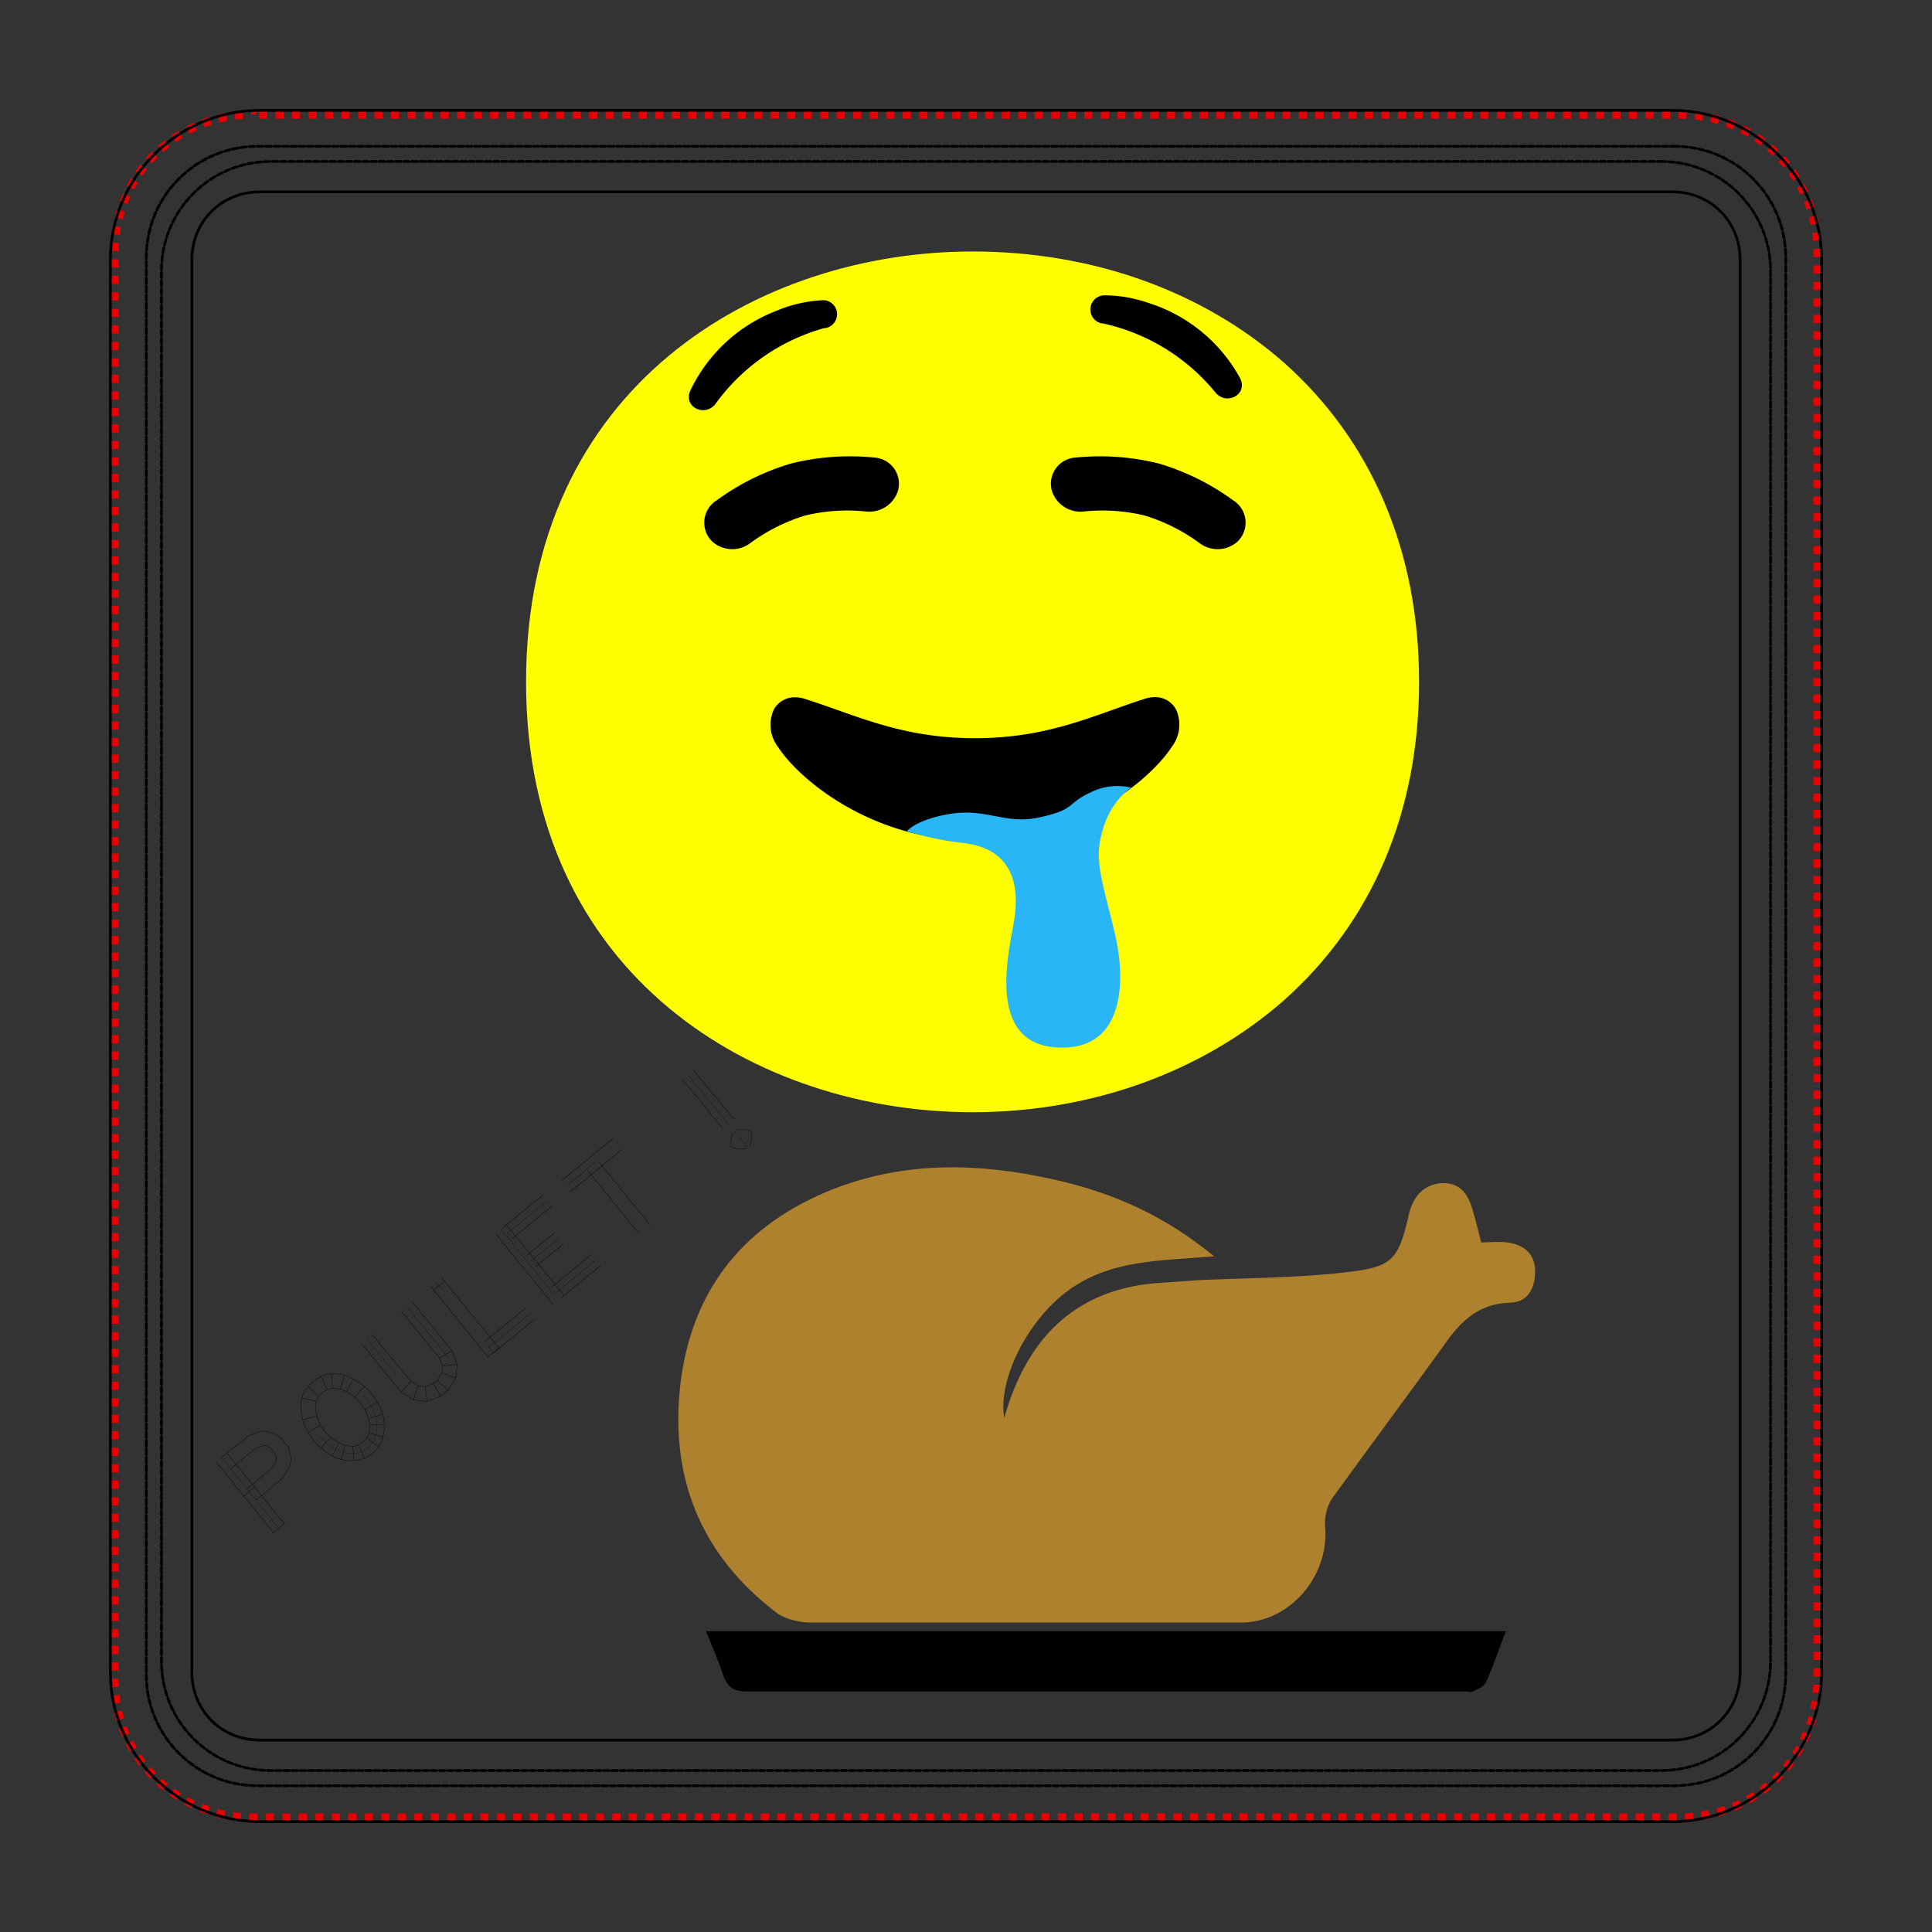 <?xml version="1.0" encoding="UTF-8" standalone="no"?>
<svg
   xmlns:inkstitch="http://inkstitch.org/namespace"
   xmlns:dc="http://purl.org/dc/elements/1.1/"
   xmlns:cc="http://creativecommons.org/ns#"
   xmlns:rdf="http://www.w3.org/1999/02/22-rdf-syntax-ns#"
   xmlns:svg="http://www.w3.org/2000/svg"
   xmlns="http://www.w3.org/2000/svg"
   xmlns:sodipodi="http://sodipodi.sourceforge.net/DTD/sodipodi-0.dtd"
   xmlns:inkscape="http://www.inkscape.org/namespaces/inkscape"
   sodipodi:docname="EmojiMiam.svg"
   inkscape:version="1.0.2 (e86c8708, 2021-01-15)"
   id="svg821"
   version="1.1"
   viewBox="0 0 70 70"
   height="70mm"
   width="70mm">
  <rect x="0" y="0" width="70" height="70" fill="#333333" stroke="none"/>
  <sodipodi:namedview
     id="base"
     pagecolor="#ffffff"
     bordercolor="#666666"
     borderopacity="1.0"
     inkscape:pageopacity="0.0"
     inkscape:pageshadow="2"
     inkscape:zoom="4.6099708"
     inkscape:cx="132.28346"
     inkscape:cy="137.48957"
     inkscape:document-units="mm"
     inkscape:current-layer="layer2"
     showgrid="true"
     showguides="true"
     inkscape:snap-global="false"
     inkscape:window-width="2560"
     inkscape:window-height="1318"
     inkscape:window-x="0"
     inkscape:window-y="25"
     inkscape:window-maximized="0"
     inkscape:document-rotation="0">
    <inkscape:grid
       type="xygrid"
       id="grid1564" />
  </sodipodi:namedview>
  <defs
     id="defs815">
    <symbol
       id="inkstitch_ignore_layer">
      <title
         id="title9694">Ignore entire layer when generating stitch plan</title>
      <path
         id="inkstitch_path25368-7"
         d="M 9.247,-4.9265995e-6 C 9.247,5.107 5.107,9.247 -2.615882e-5,9.247 -5.107,9.247 -9.247,5.107 -9.247,-4.9265995e-6 -9.247,-2.452 -8.272,-4.804 -6.538,-6.538 c 1.734,-1.734 4.086,-2.708 6.538,-2.708 5.107,0 9.247,4.14 9.247,9.247 0,0 0,0 0,0"
         style="opacity:1;vector-effect:none;fill:#fafafa;fill-opacity:1;fill-rule:evenodd;stroke:#ff0000;stroke-width:1.065;stroke-linecap:round;stroke-linejoin:miter;stroke-miterlimit:4;stroke-dasharray:3.195, 3.195;stroke-dashoffset:0;stroke-opacity:1"
         inkscape:connector-curvature="0" />
      <path
         id="use5800"
         d="M 4,4.453 1.467,1.286 H -5.5 l 2.533,3.167 z"
         style="color:#000000;fill:#d5d5d5;fill-opacity:1;fill-rule:evenodd;stroke:#5a5a5a;stroke-width:0.633;stroke-linecap:square;stroke-linejoin:round;stroke-miterlimit:0;stroke-opacity:1"
         inkscape:connector-curvature="0"
         sodipodi:nodetypes="ccccc" />
      <path
         id="use5864"
         d="M 4,2.553 1.467,-0.614 H -5.5 l 2.533,3.167 z"
         style="color:#000000;opacity:0.5;fill:#d5d5d5;fill-opacity:1;fill-rule:evenodd;stroke:#858585;stroke-width:0.633;stroke-linecap:square;stroke-linejoin:round;stroke-miterlimit:0;stroke-opacity:1"
         inkscape:connector-curvature="0"
         sodipodi:nodetypes="ccccc" />
      <g
         id="g5771">
        <path
           id="path8011"
           d="m -1.067,-5.047 h 4.433 l 0.633,0.633 V 0.019 L 3.367,0.653 H -1.067 L -1.7,0.019 V -4.414 Z"
           style="fill:#aa0000;fill-rule:evenodd;stroke:#aa0000;stroke-width:1px"
           inkscape:connector-curvature="0"
           sodipodi:nodetypes="ccccccccc" />
        <path
           style="fill:none;stroke:#ffffff;stroke-width:1.7"
           d="m -0.433,-3.876 c 0,0 3.167,3.167 3.167,3.167"
           id="path8023"
           inkscape:connector-curvature="0" />
        <path
           style="fill:none;stroke:#ffffff;stroke-width:1.8;stroke-linejoin:round"
           d="m 2.733,-3.876 c 0,0 -3.167,3.167 -3.167,3.167"
           id="path8025"
           inkscape:connector-curvature="0" />
      </g>
    </symbol>
  </defs>
  <g
     transform="translate(0,-227)"
     id="layer1"
     inkscape:groupmode="layer"
     inkscape:label="Patch"
     style="display:inline"
     sodipodi:insensitive="true">
    <path
       inkscape:label="positioning line"
       inkscape:connector-curvature="0"
       id="rect2414"
       d="M 9.125,231.149 H 60.875 c 2.757,0 4.976,2.219 4.976,4.976 v 51.75 c 0,2.757 -2.219,4.976 -4.976,4.976 H 9.125 c -2.757,0 -4.976,-2.219 -4.976,-4.976 v -51.75 c 0,-2.757 2.219,-4.976 4.976,-4.976 z"
       style="opacity:1;vector-effect:none;fill:none;fill-opacity:1;stroke:#e90002;stroke-width:0.299;stroke-linecap:butt;stroke-linejoin:miter;stroke-miterlimit:4;stroke-dasharray:0.299, 0.299;stroke-dashoffset:0.339;stroke-opacity:1"
       inkstitch:running_stitch_length_mm="2"
       inkstitch:fill_underlay="False" />
    <path
       inkscape:label="fixing patch"
       style="fill:none;fill-opacity:1;stroke:#000003;stroke-width:0.101;stroke-linecap:round;stroke-linejoin:round;stroke-miterlimit:4;stroke-dasharray:0.202, 0.101;stroke-dashoffset:0.031;stroke-opacity:1"
       d="m 60.666,232.301 c 2.235,0 4.034,1.799 4.034,4.034 v 51.331 c 0,2.235 -1.799,4.034 -4.034,4.034 H 9.334 c -2.235,0 -4.034,-1.799 -4.034,-4.034 v -51.331 c 0,-2.235 1.799,-4.034 4.034,-4.034 H 60.666"
       id="rect2717"
       inkscape:connector-curvature="0"
       sodipodi:nodetypes="csssssssc"
       inkstitch:running_stitch_length_mm="2"
       inkstitch:fill_underlay="False" />
    <path
       style="color:#000000;font-style:normal;font-variant:normal;font-weight:normal;font-stretch:normal;font-size:medium;line-height:normal;font-family:sans-serif;font-variant-ligatures:normal;font-variant-position:normal;font-variant-caps:normal;font-variant-numeric:normal;font-variant-alternates:normal;font-feature-settings:normal;text-indent:0;text-align:start;text-decoration:none;text-decoration-line:none;text-decoration-style:solid;text-decoration-color:#000000;letter-spacing:normal;word-spacing:normal;text-transform:none;writing-mode:lr-tb;direction:ltr;text-orientation:mixed;dominant-baseline:auto;baseline-shift:baseline;text-anchor:start;white-space:normal;shape-padding:0;clip-rule:nonzero;display:inline;overflow:visible;visibility:visible;opacity:1;isolation:auto;mix-blend-mode:normal;color-interpolation:sRGB;color-interpolation-filters:linearRGB;solid-color:#000000;solid-opacity:1;vector-effect:none;fill:none;fill-opacity:1;fill-rule:nonzero;stroke:#000003;stroke-width:0.098;stroke-linecap:butt;stroke-linejoin:miter;stroke-miterlimit:4;stroke-dasharray:none;stroke-dashoffset:0;stroke-opacity:1;color-rendering:auto;image-rendering:auto;shape-rendering:auto;text-rendering:auto;enable-background:accumulate"
       d="M 9.412,230.999 H 60.588 c 2.973,0 5.413,2.44 5.413,5.413 v 51.176 c 0,2.973 -2.44,5.413 -5.413,5.413 H 9.412 c -2.973,0 -5.413,-2.44 -5.413,-5.413 v -51.176 c 0,-2.973 2.44,-5.413 5.413,-5.413 m 0,2.952 H 60.588 c 1.389,0 2.46,1.072 2.46,2.46 v 51.176 c 0,1.389 -1.072,2.46 -2.46,2.46 H 9.412 c -1.389,0 -2.46,-1.072 -2.46,-2.46 v -51.176 c 0,-1.389 1.072,-2.46 2.46,-2.46"
       id="rect1471"
       inkscape:connector-curvature="0"
       inkscape:label="satin border"
       sodipodi:nodetypes="csssssssccsssssssc"
       inkstitch:zigzag_underlay="True"
       inkstitch:center_walk_underlay="False"
       inkstitch:satin_column="True"
       inkstitch:fill_underlay="False" />
    <path
       sodipodi:nodetypes="csssssssc"
       inkscape:connector-curvature="0"
       id="path1820"
       d="m 60.191,232.85 c 2.193,0 3.959,1.766 3.959,3.959 v 50.382 c 0,2.193 -1.766,3.959 -3.959,3.959 H 9.809 c -2.193,0 -3.959,-1.766 -3.959,-3.959 V 236.809 c 0,-2.193 1.766,-3.959 3.959,-3.959 H 60.191"
       style="fill:none;fill-opacity:1;stroke:#000003;stroke-width:0.099;stroke-linecap:round;stroke-linejoin:round;stroke-miterlimit:4;stroke-dasharray:0.198, 0.099;stroke-dashoffset:0.03;stroke-opacity:1"
       inkscape:label="fixing border" />
  </g>
  <g
     inkscape:label="Embroidery"
     id="layer2"
     inkscape:groupmode="layer"
     style="display:inline">
    <path
       d="m 35.238,40.298 c -7.782,0 -16.178,-4.881 -16.178,-15.593 0,-10.711 8.396,-15.593 16.178,-15.593 4.324,0 8.312,1.423 11.269,4.017 3.208,2.845 4.909,6.862 4.909,11.576 0,4.714 -1.702,8.703 -4.909,11.548 -2.957,2.594 -6.973,4.045 -11.269,4.045 z"
       fill="url(#IconifyId-178637c046c-b30d63-1712)"
       id="path1793"
       style="display:inline;fill:#ffff00;fill-opacity:1;stroke-width:0.279"
       inkscape:label="tête" />
    <g
       id="g1822"
       style="display:inline"
       inkscape:label="visage"
       transform="matrix(0.279,0,0,0.279,17.467,3.31)">
      <linearGradient
         id="IconifyId-178637c046c-b30d63-1713"
         gradientUnits="userSpaceOnUse"
         x1="69.745"
         y1="5.82"
         x2="69.745"
         y2="39.786"
         gradientTransform="matrix(1,0,0,-1,0,130)">
        <stop
           offset=".46"
           stop-color="#29b6f6"
           id="stop1799" />
        <stop
           offset="1"
           stop-color="#1e88e5"
           id="stop1801" />
      </linearGradient>
      <path
         d="M 64,97.31 C 50.75,97.31 41.29,89.5 38.45,85.17 a 4.769,4.769 0 0 1 -0.58,-4.86 3.07,3.07 0 0 1 2.78,-1.62 c 0.42,0 0.85,0.07 1.25,0.2 C 48.58,81 54.42,84 64,84 c 9.58,0 15.44,-3 22.1,-5.13 0.4,-0.13 0.83,-0.2 1.25,-0.2 1.16,-0.03 2.23,0.6 2.78,1.62 0.72,1.6 0.49,3.47 -0.58,4.86 C 86.71,89.5 77.25,97.31 64,97.31 Z"
         fill="#422b0d"
         id="path1797"
         style="display:inline;fill:#000000;fill-opacity:1;stroke:none"
         inkscape:label="bouche" />
      <g
         fill="#422b0d"
         id="g1810"
         style="display:inline;fill:#000000;fill-opacity:1;stroke:none"
         inkscape:label="yeux">
        <path
           d="m 29.91,58.48 a 3.408,3.408 0 0 1 -0.13,-4.81 c 0.19,-0.2 0.4,-0.38 0.63,-0.52 2.93,-2.15 6.2,-3.78 9.68,-4.81 a 31.5,31.5 0 0 1 10.77,-0.79 c 1.88,0.08 3.35,1.66 3.27,3.54 -0.01,0.27 -0.05,0.54 -0.13,0.81 a 3.906,3.906 0 0 1 -4.07,2.67 23.41,23.41 0 0 0 -8,0.52 c -2.57,0.79 -5,2.02 -7.16,3.62 a 3.885,3.885 0 0 1 -4.86,-0.23 z"
           id="path1806"
           inkscape:label="oeil gauche"
           style="fill:#000000;fill-opacity:1;stroke:none" />
        <path
           d="m 98.09,58.48 a 3.408,3.408 0 0 0 0.13,-4.81 C 98.03,53.47 97.82,53.29 97.59,53.15 94.66,51 91.39,49.37 87.91,48.34 A 31.5,31.5 0 0 0 77.14,47.55 c -1.88,0.08 -3.35,1.66 -3.27,3.54 0.01,0.27 0.05,0.54 0.13,0.81 a 3.906,3.906 0 0 0 4.07,2.67 c 2.68,-0.29 5.38,-0.11 8,0.52 2.57,0.79 5,2.02 7.16,3.62 1.47,1.07 3.49,0.98 4.86,-0.23 z"
           id="path1808"
           inkscape:label="oeil droit"
           style="fill:#000000;fill-opacity:1;stroke:none" />
      </g>
      <g
         id="g1820"
         style="display:inline;fill:#000000;fill-opacity:1;stroke:none"
         inkscape:label="sourcils">
        <path
           d="m 30.32,40.57 c -1.34,1.79 -4.25,0.46 -3.27,-1.73 A 20.59,20.59 0 0 1 38.32,28.46 c 1.81,-0.76 3.73,-1.2 5.68,-1.32 1,-0.15 1.93,0.54 2.08,1.53 0.15,0.99 -0.54,1.93 -1.53,2.08 h -0.13 a 26.067,26.067 0 0 0 -14.1,9.82 z"
           fill="#422b0d"
           id="path1814"
           style="display:inline;fill:#000000;fill-opacity:1;stroke:none"
           inkscape:label="sourcil gauche" />
        <path
           d="m 95.253,39.131 c 1.44,1.71 4.27,0.22 3.17,-1.91 a 20.628,20.628 0 0 0 -11.84,-9.73 c -1.84,-0.65 -3.78,-0.99 -5.74,-1 -1.02,-0.01 -1.84,0.81 -1.85,1.83 0,0.89 0.63,1.66 1.51,1.82 h 0.13 c 5.75,1.26 10.9,4.42 14.62,8.99 z"
           fill="#422b0d"
           id="path1818"
           style="display:inline;fill:#000000;fill-opacity:1;stroke:none"
           inkscape:label="sourcil droit" />
      </g>
      <path
         d="m 82.34,110.1 c -1,-4.64 -2.58,-9.06 -2.2,-12 0.74,-5.7 4.17,-7.67 4.17,-7.67 a 7.663,7.663 0 0 0 -5.26,0.6 c -3.28,1.5 -1.86,2.26 -6.91,3.3 -4.25,0.88 -6.7,-1.31 -11.55,-0.47 -4.33,0.76 -5.41,2.22 -5.41,2.22 2.38,0.75 4.84,1.26 7.32,1.53 8,0.95 7,8 6.43,11 -1.14,5.81 -2.68,15.93 6.87,15.56 6.93,-0.24 7.91,-7.45 6.54,-14.07 z"
         fill="url(#IconifyId-178637c046c-b30d63-1713)"
         id="path1804"
         style="display:inline;fill:#29b6f6;fill-opacity:1;stroke:none"
         inkscape:label="bave" />
    </g>
    <path
       class="st0"
       d="m 54.606,45.016 c 0.624,0.078 1.014,0.429 1.014,1.053 0,0.624 -0.273,1.131 -0.936,1.131 -1.131,0.039 -1.795,0.702 -2.38,1.561 -1.327,1.834 -2.692,3.668 -4.019,5.501 -0.195,0.273 -0.312,0.702 -0.273,1.053 0.156,1.795 -1.288,3.473 -3.043,3.473 -5.189,0 -10.418,0 -15.607,0 -0.39,0 -0.858,-0.117 -1.171,-0.312 -2.848,-2.146 -3.98,-5.033 -3.512,-8.545 0.468,-3.316 2.341,-5.579 5.462,-6.828 2.653,-1.053 5.384,-0.975 8.116,-0.351 2.068,0.468 3.941,1.288 5.736,2.77 -1.951,0.156 -3.785,0.117 -5.306,1.249 -1.483,1.092 -2.536,3.238 -2.302,4.604 0.78,-2.77 2.458,-4.604 5.423,-4.877 0.546,-0.039 1.092,-0.078 1.639,-0.117 1.756,-0.078 3.512,-0.078 5.228,-0.273 1.795,-0.195 1.99,-0.429 2.38,-2.146 0.156,-0.624 0.546,-1.053 1.171,-1.092 0.663,-0.039 0.975,0.39 1.131,0.975 0.117,0.39 0.195,0.741 0.312,1.171 0.312,0 0.624,-0.039 0.936,0 z"
       id="path2563"
       inkscape:label="poulet"
       style="clip-rule:evenodd;fill:#ae812f;fill-rule:nonzero;stroke:none;stroke-width:0.39" />
    <path
       class="st1"
       d="m 54.567,59.101 c -0.273,0.663 -0.468,1.288 -0.741,1.873 -0.078,0.156 -0.312,0.234 -0.468,0.312 -0.078,0.039 -0.156,0 -0.234,0 -8.701,0 -17.363,0 -26.063,0 -0.468,0 -0.702,-0.156 -0.858,-0.585 -0.156,-0.507 -0.39,-1.014 -0.624,-1.6 9.715,0 19.313,0 28.99,0 z"
       id="path2565"
       inkscape:label="plat"
       style="clip-rule:evenodd;fill:#000000;fill-opacity:1;fill-rule:nonzero;stroke:none;stroke-width:0.39" />
    <g
       transform="matrix(0.071,-0.058,0.058,0.071,9.895,55.514)"
       inkscape:label="Ink/Stitch Lettering"
       inkstitch:lettering="eyJ0cmltIjoge30sICJ0ZXh0IjogIlBPVUxFVCAhIiwgImZvbnQiOiAiZ2VuZXZhX3NpbXBsZSIsICJiYWNrX2FuZF9mb3J0aCI6IHRydWUsICJzY2FsZSI6IDEwMH0="
       id="g6502">
      <g
         inkscape:label="POULET !"
         id="g6500">
        <g
           id="g14770"
           inkscape:label="P">
          <path
             style="color:#000000;font-style:normal;font-variant:normal;font-weight:normal;font-stretch:normal;font-size:medium;line-height:normal;font-family:sans-serif;font-variant-ligatures:normal;font-variant-position:normal;font-variant-caps:normal;font-variant-numeric:normal;font-variant-alternates:normal;font-feature-settings:normal;text-indent:0;text-align:start;text-decoration:none;text-decoration-line:none;text-decoration-style:solid;text-decoration-color:#000000;letter-spacing:normal;word-spacing:normal;text-transform:none;writing-mode:lr-tb;direction:ltr;text-orientation:mixed;dominant-baseline:auto;baseline-shift:baseline;text-anchor:start;white-space:normal;shape-padding:0;clip-rule:nonzero;display:inline;overflow:visible;visibility:visible;opacity:1;isolation:auto;mix-blend-mode:normal;color-interpolation:sRGB;color-interpolation-filters:linearRGB;solid-color:#000000;solid-opacity:1;vector-effect:none;fill:none;fill-opacity:1;fill-rule:nonzero;stroke:#000000;stroke-width:0.126;stroke-linecap:round;stroke-linejoin:miter;stroke-miterlimit:4;stroke-dasharray:none;stroke-dashoffset:0;stroke-opacity:1;color-rendering:auto;image-rendering:auto;shape-rendering:auto;text-rendering:auto;enable-background:accumulate"
             d="m 2.836,-30.062 c 0,0 12.549,0 12.549,0 0,0 3.27,1.093 3.27,1.093 0,0 0.65,0.65 0.65,0.65 0,0 0.938,1.875 0.938,1.875 0,0 0,3.004 0,3.004 0,0 -0.938,1.882 -0.938,1.882 0,0 -0.65,0.642 -0.65,0.642 0,0 -3.27,1.093 -3.27,1.093 0,0 -12.549,0 -12.549,0 m 0,-15.908 c 0,0 13.472,0 13.472,0 0,0 5.411,1.809 5.411,1.809 0,0 2.244,2.244 2.244,2.244 0,0 1.949,3.898 1.949,3.898 0,0 0,5.677 0,5.677 0,0 -1.949,3.905 -1.949,3.905 0,0 -2.244,2.244 -2.244,2.244 0,0 -5.411,1.801 -5.411,1.801 0,0 -13.472,0 -13.472,0"
             id="autosatin1"
             inkscape:connector-curvature="0"
             sodipodi:nodetypes="cccccccccccccccccccc"
             inkstitch:satin_column="True"
             inkstitch:zigzag_underlay="True"
             inkstitch:trim_after="True"
             inkstitch:fill_underlay="False"
             inkscape:label="AutoSatin 1" />
          <path
             d="m 2.835,-17.721 c 0,0 -0.003,0.928 -0.003,0.928 0,0 -0.005,1.549 -0.005,1.549 0,0 -0.004,1.116 -0.004,1.116 0,0 0,0 0,0 0,0 -0.001,0.433 -0.001,0.433 0,0 -0.005,1.549 -0.005,1.549 0,0 -0.005,1.549 -0.005,1.549 0,0 -2.127e-4,0.063 -2.127e-4,0.063 0,0 0,0 0,0 0,0 -0.005,1.487 -0.005,1.487 0,0 -0.005,1.549 -0.005,1.549 0,0 -0.002,0.558 -0.002,0.558 0,0 0,0 0,0 0,0 -0.003,0.991 -0.003,0.991 0,0 -0.005,1.549 -0.005,1.549 0,0 -0.004,1.054 -0.004,1.054 0,0 0,0 0,0 0,0 -0.002,0.496 -0.002,0.496 0,0 -0.005,1.549 -0.005,1.549 0,0 -0.005,1.549 -0.005,1.549"
             style="color:#000000;font-style:normal;font-variant:normal;font-weight:normal;font-stretch:normal;font-size:medium;line-height:normal;font-family:sans-serif;font-variant-ligatures:normal;font-variant-position:normal;font-variant-caps:normal;font-variant-numeric:normal;font-variant-alternates:normal;font-feature-settings:normal;text-indent:0;text-align:start;text-decoration:none;text-decoration-line:none;text-decoration-style:solid;text-decoration-color:#000000;letter-spacing:normal;word-spacing:normal;text-transform:none;writing-mode:lr-tb;direction:ltr;text-orientation:mixed;dominant-baseline:auto;baseline-shift:baseline;text-anchor:start;white-space:normal;shape-padding:0;clip-rule:nonzero;display:inline;overflow:visible;visibility:visible;opacity:1;isolation:auto;mix-blend-mode:normal;color-interpolation:sRGB;color-interpolation-filters:linearRGB;solid-color:#000000;solid-opacity:1;vector-effect:none;fill:none;fill-opacity:1;fill-rule:nonzero;stroke:#000000;stroke-width:0.126;stroke-linecap:round;stroke-linejoin:miter;stroke-miterlimit:4;stroke-dasharray:0.5, 0.5;stroke-dashoffset:0;stroke-opacity:1;color-rendering:auto;image-rendering:auto;shape-rendering:auto;text-rendering:auto;enable-background:accumulate"
             inkstitch:running_stitch_length_mm=""
             id="autosatinrun1"
             inkscape:label="AutoSatin Running Stitch 2" />
          <path
             inkscape:label="I"
             sodipodi:nodetypes="cccc"
             style="color:#000000;font-style:normal;font-variant:normal;font-weight:normal;font-stretch:normal;font-size:medium;line-height:normal;font-family:sans-serif;font-variant-ligatures:normal;font-variant-position:normal;font-variant-caps:normal;font-variant-numeric:normal;font-variant-alternates:normal;font-feature-settings:normal;text-indent:0;text-align:start;text-decoration:none;text-decoration-line:none;text-decoration-style:solid;text-decoration-color:#000000;letter-spacing:normal;word-spacing:normal;text-transform:none;writing-mode:lr-tb;direction:ltr;text-orientation:mixed;dominant-baseline:auto;baseline-shift:baseline;text-anchor:start;white-space:normal;shape-padding:0;clip-rule:nonzero;display:inline;overflow:visible;visibility:visible;opacity:1;isolation:auto;mix-blend-mode:normal;color-interpolation:sRGB;color-interpolation-filters:linearRGB;solid-color:#000000;solid-opacity:1;vector-effect:none;fill:none;fill-opacity:1;fill-rule:nonzero;stroke:#000000;stroke-width:0.126;stroke-linecap:round;stroke-linejoin:miter;stroke-miterlimit:4;stroke-dasharray:none;stroke-dashoffset:0;stroke-opacity:1;color-rendering:auto;image-rendering:auto;shape-rendering:auto;text-rendering:auto;enable-background:accumulate"
             d="m 0,0.266 c 0,0 0.063,-18.6 0.063,-18.6 M 5.547,0.235 c 0,0 0.063,-18.584 0.063,-18.584 M -0.277,0.167 c 0,0 6.102,-0.034 6.102,-0.034"
             id="autosatin2"
             inkscape:connector-curvature="0"
             inkstitch:zigzag_underlay="True"
             inkstitch:center_walk_underlay="True"
             inkstitch:satin_column="True"
             inkstitch:trim_after="True"
             inkstitch:fill_underlay="False" />
          <path
             d="m 2.835,-17.721 c 0,0 0.002,-0.621 0.002,-0.621 0,0 0.005,-1.549 0.005,-1.549 0,0 0.005,-1.424 0.005,-1.424 0,0 0,0 0,0 0,0 4.255e-4,-0.125 4.255e-4,-0.125 0,0 0.005,-1.549 0.005,-1.549 0,0 0.005,-1.549 0.005,-1.549 0,0 0.001,-0.37 0.001,-0.37 0,0 0,0 0,0 0,0 0.004,-1.179 0.004,-1.179 0,0 0.005,-1.549 0.005,-1.549 0,0 0.003,-0.866 0.003,-0.866 0,0 0,0 0,0 0,0 0.002,-0.683 0.002,-0.683 0,0 0.005,-1.549 0.005,-1.549 0,0 0.005,-1.361 0.005,-1.361 0,0 0,0 0,0 0,0 6.382e-4,-0.188 6.382e-4,-0.188 0,0 0.005,-1.549 0.005,-1.549 0,0 0.005,-1.549 0.005,-1.549 0,0 0.001,-0.308 0.001,-0.308"
             style="color:#000000;font-style:normal;font-variant:normal;font-weight:normal;font-stretch:normal;font-size:medium;line-height:normal;font-family:sans-serif;font-variant-ligatures:normal;font-variant-position:normal;font-variant-caps:normal;font-variant-numeric:normal;font-variant-alternates:normal;font-feature-settings:normal;text-indent:0;text-align:start;text-decoration:none;text-decoration-line:none;text-decoration-style:solid;text-decoration-color:#000000;letter-spacing:normal;word-spacing:normal;text-transform:none;writing-mode:lr-tb;direction:ltr;text-orientation:mixed;dominant-baseline:auto;baseline-shift:baseline;text-anchor:start;white-space:normal;shape-padding:0;clip-rule:nonzero;display:inline;overflow:visible;visibility:visible;opacity:1;isolation:auto;mix-blend-mode:normal;color-interpolation:sRGB;color-interpolation-filters:linearRGB;solid-color:#000000;solid-opacity:1;vector-effect:none;fill:none;fill-opacity:1;fill-rule:nonzero;stroke:#000000;stroke-width:0.126;stroke-linecap:round;stroke-linejoin:miter;stroke-miterlimit:4;stroke-dasharray:0.5, 0.5;stroke-dashoffset:0;stroke-opacity:1;color-rendering:auto;image-rendering:auto;shape-rendering:auto;text-rendering:auto;enable-background:accumulate"
             inkstitch:running_stitch_length_mm=""
             id="autosatinrun2"
             inkscape:label="AutoSatin Running Stitch 3" />
          <path
             inkscape:label="I"
             sodipodi:nodetypes="cccc"
             style="color:#000000;font-style:normal;font-variant:normal;font-weight:normal;font-stretch:normal;font-size:medium;line-height:normal;font-family:sans-serif;font-variant-ligatures:normal;font-variant-position:normal;font-variant-caps:normal;font-variant-numeric:normal;font-variant-alternates:normal;font-feature-settings:normal;text-indent:0;text-align:start;text-decoration:none;text-decoration-line:none;text-decoration-style:solid;text-decoration-color:#000000;letter-spacing:normal;word-spacing:normal;text-transform:none;writing-mode:lr-tb;direction:ltr;text-orientation:mixed;dominant-baseline:auto;baseline-shift:baseline;text-anchor:start;white-space:normal;shape-padding:0;clip-rule:nonzero;display:inline;overflow:visible;visibility:visible;opacity:1;isolation:auto;mix-blend-mode:normal;color-interpolation:sRGB;color-interpolation-filters:linearRGB;solid-color:#000000;solid-opacity:1;vector-effect:none;fill:none;fill-opacity:1;fill-rule:nonzero;stroke:#000000;stroke-width:0.126;stroke-linecap:round;stroke-linejoin:miter;stroke-miterlimit:4;stroke-dasharray:none;stroke-dashoffset:0;stroke-opacity:1;color-rendering:auto;image-rendering:auto;shape-rendering:auto;text-rendering:auto;enable-background:accumulate"
             d="m 5.669,-35.692 c 0,0 -0.059,17.343 -0.059,17.343 M 0.122,-35.692 c 0,0 -0.059,17.358 -0.059,17.358 m -0.277,-0.099 c 0,0 6.102,-0.016 6.102,-0.016"
             id="autosatin3"
             inkscape:connector-curvature="0"
             inkstitch:zigzag_underlay="True"
             inkstitch:center_walk_underlay="True"
             inkstitch:satin_column="True"
             inkstitch:trim_after="True"
             inkstitch:fill_underlay="False" />
        </g>
        <g
           id="g14481"
           inkscape:label="O"
           transform="translate(35.361)">
          <path
             d="m 38.249,-17.9 c 0,0 -0.021,0.386 -0.021,0.386 0,0 0.084,1.549 0.084,1.549 0,0 0.147,1.545 0.147,1.545 0,0 0.061,0.277 0.061,0.277 0,0 0,0 0,0 0,0 0.267,1.217 0.267,1.217 0,0 0.428,1.488 0.428,1.488 0,0 0.349,0.915 0.349,0.915 0,0 0,0 0,0 0,0 0.204,0.534 0.204,0.534 0,0 0.626,1.401 0.626,1.401 0,0 0.76,1.309 0.76,1.309 0,0 0.095,0.12 0.095,0.12 0,0 0,0 0,0 0,0 0.856,1.085 0.856,1.085 0,0 1.079,1.109 1.079,1.109 0,0 0.646,0.543 0.646,0.543 0,0 0,0 0,0 0,0 0.522,0.439 0.522,0.439 0,0 1.286,0.81 1.286,0.81 0,0 1.417,0.549 1.417,0.549 0,0 0.051,0.009 0.051,0.009 0,0 0,0 0,0 0,0 1.442,0.242 1.442,0.242 0,0 1.536,0.12 1.536,0.12 0,0 0.768,-0.065 0.768,-0.065 0,0 0,0 0,0 0,0 0.768,-0.065 0.768,-0.065 0,0 1.523,-0.277 1.523,-0.277 0,0 1.351,-0.542 1.351,-0.542 0,0 0,0 0,0 0,0 0.058,-0.023 0.058,-0.023 0,0 1.295,-0.816 1.295,-0.816 0,0 1.177,-1.011 1.177,-1.011 0,0 0.432,-0.458 0.432,-0.458 0,0 0,0 0,0 0,0 0.63,-0.667 0.63,-0.667 0,0 0.93,-1.21 0.93,-1.21 0,0 0.666,-1.15 0.666,-1.15 0,0 0,0 0,0 0,0 0.093,-0.161 0.093,-0.161 0,0 0.621,-1.383 0.621,-1.383 0,0 0.539,-1.44 0.539,-1.44 0,0 0.143,-0.514 0.143,-0.514 0,0 0,0 0,0 0,0 0.268,-0.965 0.268,-0.965 0,0 0.301,-1.486 0.301,-1.486 0,0 0.096,-1.252 0.096,-1.252 0,0 0,0 0,0 0,0 0.023,-0.295 0.023,-0.295 0,0 0.119,-1.547 0.119,-1.547 0,0 -0.058,-1.549 -0.058,-1.549 0,0 -0.033,-0.374 -0.033,-0.374"
             style="color:#000000;font-style:normal;font-variant:normal;font-weight:normal;font-stretch:normal;font-size:medium;line-height:normal;font-family:sans-serif;font-variant-ligatures:normal;font-variant-position:normal;font-variant-caps:normal;font-variant-numeric:normal;font-variant-alternates:normal;font-feature-settings:normal;text-indent:0;text-align:start;text-decoration:none;text-decoration-line:none;text-decoration-style:solid;text-decoration-color:#000000;letter-spacing:normal;word-spacing:normal;text-transform:none;writing-mode:lr-tb;direction:ltr;text-orientation:mixed;dominant-baseline:auto;baseline-shift:baseline;text-anchor:start;white-space:normal;shape-padding:0;clip-rule:nonzero;display:inline;overflow:visible;visibility:visible;opacity:1;isolation:auto;mix-blend-mode:normal;color-interpolation:sRGB;color-interpolation-filters:linearRGB;solid-color:#000000;solid-opacity:1;vector-effect:none;fill:none;fill-opacity:1;fill-rule:nonzero;stroke:#000000;stroke-width:0.126;stroke-linecap:butt;stroke-linejoin:miter;stroke-miterlimit:4;stroke-dasharray:0.5, 0.5;stroke-dashoffset:0;stroke-opacity:1;color-rendering:auto;image-rendering:auto;shape-rendering:auto;text-rendering:auto;enable-background:accumulate"
             inkstitch:running_stitch_length_mm=""
             transform="translate(-35.361)"
             id="autosatinrun3"
             inkscape:label="AutoSatin Running Stitch 4" />
          <path
             inkscape:label="O"
             sodipodi:nodetypes="caaaaaaaaaaaaaaaaaaaccaaaaaaaaaaaaaaaaaaac"
             inkscape:connector-curvature="0"
             id="autosatin4"
             d="m 64.709,-19.307 c 0,0 0.051,1.535 0.051,1.535 0,0 -0.304,4.078 -0.304,4.078 0,0 -0.544,2.528 -0.544,2.528 0,0 -0.867,2.44 -0.867,2.44 0,0 -0.886,1.806 -0.886,1.806 0,0 -1.106,1.678 -1.106,1.678 0,0 -1.64,1.899 -1.64,1.899 0,0 -1.895,1.637 -1.895,1.637 0,0 -1.864,1.172 -1.864,1.172 0,0 -2.041,0.784 -2.041,0.784 0,0 -1.763,0.307 -1.763,0.307 0,0 -1.799,0.103 -1.799,0.103 0,0 -1.799,-0.102 -1.799,-0.102 0,0 -1.763,-0.308 -1.763,-0.308 0,0 -2.037,-0.785 -2.037,-0.785 0,0 -1.861,-1.171 -1.861,-1.171 0,0 -1.9,-1.636 -1.9,-1.636 0,0 -1.643,-1.9 -1.643,-1.9 0,0 -1.025,-1.577 -1.025,-1.577 0,0 -0.824,-1.694 -0.824,-1.694 0,0 -0.94,-2.544 -0.94,-2.544 0,0 -0.606,-2.638 -0.606,-2.638 0,0 -0.219,-2.029 -0.219,-2.029 0,0 -0.071,-2.045 -0.071,-2.045 0,0 0.29,-4.075 0.29,-4.075 0,0 0.571,-2.602 0.571,-2.602 0,0 0.905,-2.509 0.905,-2.509 0,0 0.864,-1.722 0.864,-1.722 0,0 1.057,-1.612 1.057,-1.612 M 58.943,-18.954 c 0,0 0.095,1.186 0.095,1.186 0,0 -0.253,3.152 -0.253,3.152 0,0 -0.511,1.888 -0.511,1.888 0,0 -0.729,1.826 -0.729,1.826 0,0 -0.511,1.188 -0.511,1.188 0,0 -0.641,1.115 -0.641,1.115 0,0 -1.029,1.208 -1.029,1.208 0,0 -1.208,1.029 -1.208,1.029 0,0 -0.898,0.566 -0.898,0.566 0,0 -0.984,0.379 -0.984,0.379 0,0 -2.222,0.256 -2.222,0.256 0,0 -2.222,-0.256 -2.222,-0.256 0,0 -0.984,-0.379 -0.984,-0.379 0,0 -0.899,-0.566 -0.899,-0.566 0,0 -1.212,-1.029 -1.212,-1.029 0,0 -1.033,-1.208 -1.033,-1.208 0,0 -0.641,-1.115 -0.641,-1.115 0,0 -0.51,-1.188 -0.51,-1.188 0,0 -0.725,-1.826 -0.725,-1.826 0,0 -0.508,-1.887 -0.508,-1.887 0,0 -0.252,-3.152 -0.252,-3.152 0,0 0.252,-3.152 0.252,-3.152 0,0 0.508,-1.887 0.508,-1.887 0,0 0.725,-1.826 0.725,-1.826 0,0 0.51,-1.188 0.51,-1.188 0,0 0.641,-1.115 0.641,-1.115 m 20.76,13.245 c 0,0 -5.689,-0.926 -5.689,-0.926 m 4.277,5.896 c 0,0 -5.517,-2.185 -5.517,-2.185 m 3.524,5.671 c 0,0 -4.674,-3.37 -4.674,-3.37 m 1.136,6.909 c 0,0 -3.37,-4.674 -3.37,-4.674 m -0.538,6.632 c 0,0 -1.341,-5.689 -1.341,-5.689 m -5.787,5.689 c 0,0 1.348,-5.689 1.348,-5.689 m -5.249,3.731 c 0,0 3.37,-4.674 3.37,-4.674 m -6.916,1.136 c 0,0 4.674,-3.37 4.674,-3.37 m -6.524,0.098 c 0,0 5.374,-2.4 5.374,-2.4 m -6.921,-2.785 c 0,0 5.689,-0.926 5.689,-0.926 m -5.689,-7.227 c 0,0 5.689,0.926 5.689,0.926 m -4.213,-6.039 c 0,0 5.445,2.328 5.445,2.328"
             style="color:#000000;font-style:normal;font-variant:normal;font-weight:normal;font-stretch:normal;font-size:medium;line-height:normal;font-family:sans-serif;font-variant-ligatures:normal;font-variant-position:normal;font-variant-caps:normal;font-variant-numeric:normal;font-variant-alternates:normal;font-feature-settings:normal;text-indent:0;text-align:start;text-decoration:none;text-decoration-line:none;text-decoration-style:solid;text-decoration-color:#000000;letter-spacing:normal;word-spacing:normal;text-transform:none;writing-mode:lr-tb;direction:ltr;text-orientation:mixed;dominant-baseline:auto;baseline-shift:baseline;text-anchor:start;white-space:normal;shape-padding:0;clip-rule:nonzero;display:inline;overflow:visible;visibility:visible;opacity:1;isolation:auto;mix-blend-mode:normal;color-interpolation:sRGB;color-interpolation-filters:linearRGB;solid-color:#000000;solid-opacity:1;vector-effect:none;fill:none;fill-opacity:1;fill-rule:nonzero;stroke:#000000;stroke-width:0.126;stroke-linecap:butt;stroke-linejoin:miter;stroke-miterlimit:4;stroke-dasharray:none;stroke-dashoffset:0;stroke-opacity:1;color-rendering:auto;image-rendering:auto;shape-rendering:auto;text-rendering:auto;enable-background:accumulate"
             inkstitch:trim_after="True"
             inkstitch:satin_column="True"
             inkstitch:zigzag_underlay="True"
             inkstitch:fill_underlay="False"
             transform="translate(-35.361)" />
          <path
             inkscape:label="O"
             sodipodi:nodetypes="caaaaaaaaaaaaaaaaaaaccaaaaaaaaaaaaaaaaaaac"
             inkscape:connector-curvature="0"
             id="autosatin5"
             d="m 39.047,-30.288 c 0,0 1.522,-1.955 1.522,-1.955 0,0 0.854,-0.89 0.854,-0.89 0,0 0.954,-0.77 0.954,-0.77 0,0 1.107,-0.658 1.107,-0.658 0,0 1.183,-0.528 1.183,-0.528 0,0 2.493,-0.699 2.493,-0.699 0,0 1.605,-0.239 1.605,-0.239 0,0 1.628,-0.097 1.628,-0.097 0,0 1.624,0.071 1.624,0.071 0,0 1.594,0.265 1.594,0.265 0,0 2.041,0.784 2.041,0.784 0,0 1.864,1.172 1.864,1.172 0,0 1.909,1.63 1.909,1.63 0,0 1.626,1.913 1.626,1.913 0,0 0.969,1.684 0.969,1.684 0,0 0.773,1.793 0.773,1.793 0,0 0.976,2.442 0.976,2.442 0,0 0.685,2.526 0.685,2.526 0,0 0.237,2.026 0.237,2.026 0,0 0.017,0.51 0.017,0.51 m -21.004,-7.629 c 0,0 1.032,-1.208 1.032,-1.208 0,0 1.212,-1.029 1.212,-1.029 0,0 0.902,-0.566 0.902,-0.566 0,0 0.988,-0.379 0.988,-0.379 0,0 2.218,-0.255 2.218,-0.255 0,0 2.218,0.255 2.218,0.255 0,0 0.984,0.379 0.984,0.379 0,0 0.898,0.566 0.898,0.566 0,0 1.208,1.029 1.208,1.029 0,0 1.029,1.208 1.029,1.208 0,0 0.641,1.115 0.641,1.115 0,0 0.511,1.188 0.511,1.188 0,0 0.729,1.826 0.729,1.826 0,0 0.511,1.887 0.511,1.887 0,0 0.158,1.966 0.158,1.966 M 42.37,-33.91 c 0,0 3.585,4.745 3.585,4.745 m 1.203,-6.632 c 0,0 0.682,5.689 0.682,5.689 m 5.774,-5.689 c 0,0 -1.341,5.689 -1.341,5.689 m 5.249,-3.731 c 0,0 -3.37,4.674 -3.37,4.674 m 6.909,-1.129 c 0,0 -4.674,3.363 -4.674,3.363 m 6.417,0.116 c 0,0 -5.267,2.185 -5.267,2.185 m 6.929,2.785 c 0,0 -5.689,0.926 -5.689,0.926"
             style="color:#000000;font-style:normal;font-variant:normal;font-weight:normal;font-stretch:normal;font-size:medium;line-height:normal;font-family:sans-serif;font-variant-ligatures:normal;font-variant-position:normal;font-variant-caps:normal;font-variant-numeric:normal;font-variant-alternates:normal;font-feature-settings:normal;text-indent:0;text-align:start;text-decoration:none;text-decoration-line:none;text-decoration-style:solid;text-decoration-color:#000000;letter-spacing:normal;word-spacing:normal;text-transform:none;writing-mode:lr-tb;direction:ltr;text-orientation:mixed;dominant-baseline:auto;baseline-shift:baseline;text-anchor:start;white-space:normal;shape-padding:0;clip-rule:nonzero;display:inline;overflow:visible;visibility:visible;opacity:1;isolation:auto;mix-blend-mode:normal;color-interpolation:sRGB;color-interpolation-filters:linearRGB;solid-color:#000000;solid-opacity:1;vector-effect:none;fill:none;fill-opacity:1;fill-rule:nonzero;stroke:#000000;stroke-width:0.126;stroke-linecap:butt;stroke-linejoin:miter;stroke-miterlimit:4;stroke-dasharray:none;stroke-dashoffset:0;stroke-opacity:1;color-rendering:auto;image-rendering:auto;shape-rendering:auto;text-rendering:auto;enable-background:accumulate"
             inkstitch:trim_after="True"
             inkstitch:satin_column="True"
             inkstitch:zigzag_underlay="True"
             inkstitch:fill_underlay="False"
             transform="translate(-35.361)" />
        </g>
        <g
           id="g16687"
           inkscape:label="U"
           transform="translate(74.208)">
          <path
             d="m 77.03,-20.814 c 0,0 -0.002,-1.181 -0.002,-1.181 0,0 -0.002,-1.52 -0.002,-1.52 0,0 -0.001,-1.015 -0.001,-1.015 0,0 0,0 0,0 0,0 -6.69e-4,-0.505 -6.69e-4,-0.505 0,0 -0.002,-1.52 -0.002,-1.52 0,0 -0.002,-1.52 -0.002,-1.52 0,0 -2.25e-4,-0.17 -2.25e-4,-0.17 0,0 0,0 0,0 0,0 -0.002,-1.35 -0.002,-1.35 0,0 -0.002,-1.52 -0.002,-1.52 0,0 -0.001,-0.845 -0.001,-0.845 0,0 0,0 0,0 0,0 -8.95e-4,-0.675 -8.95e-4,-0.675 0,0 -0.002,-1.52 -0.002,-1.52 0,0 -0.002,-1.52 -0.002,-1.52"
             style="color:#000000;font-style:normal;font-variant:normal;font-weight:normal;font-stretch:normal;font-size:medium;line-height:normal;font-family:sans-serif;font-variant-ligatures:normal;font-variant-position:normal;font-variant-caps:normal;font-variant-numeric:normal;font-variant-alternates:normal;font-feature-settings:normal;text-indent:0;text-align:start;text-decoration:none;text-decoration-line:none;text-decoration-style:solid;text-decoration-color:#000000;letter-spacing:normal;word-spacing:normal;text-transform:none;writing-mode:lr-tb;direction:ltr;text-orientation:mixed;dominant-baseline:auto;baseline-shift:baseline;text-anchor:start;white-space:normal;shape-padding:0;clip-rule:nonzero;display:inline;overflow:visible;visibility:visible;opacity:1;isolation:auto;mix-blend-mode:normal;color-interpolation:sRGB;color-interpolation-filters:linearRGB;solid-color:#000000;solid-opacity:1;vector-effect:none;fill:none;fill-opacity:1;fill-rule:nonzero;stroke:#000000;stroke-width:0.126;stroke-linecap:round;stroke-linejoin:miter;stroke-miterlimit:4;stroke-dasharray:0.5, 0.5;stroke-dashoffset:0;stroke-opacity:1;color-rendering:auto;image-rendering:auto;shape-rendering:auto;text-rendering:auto;enable-background:accumulate"
             inkstitch:running_stitch_length_mm=""
             transform="translate(-74.208)"
             id="autosatinrun4"
             inkscape:label="AutoSatin Running Stitch 5" />
          <path
             inkscape:label="U"
             style="color:#000000;font-style:normal;font-variant:normal;font-weight:normal;font-stretch:normal;font-size:medium;line-height:normal;font-family:sans-serif;font-variant-ligatures:normal;font-variant-position:normal;font-variant-caps:normal;font-variant-numeric:normal;font-variant-alternates:normal;font-feature-settings:normal;text-indent:0;text-align:start;text-decoration:none;text-decoration-line:none;text-decoration-style:solid;text-decoration-color:#000000;letter-spacing:normal;word-spacing:normal;text-transform:none;writing-mode:lr-tb;direction:ltr;text-orientation:mixed;dominant-baseline:auto;baseline-shift:baseline;text-anchor:start;white-space:normal;shape-padding:0;clip-rule:nonzero;display:inline;overflow:visible;visibility:visible;opacity:1;isolation:auto;mix-blend-mode:normal;color-interpolation:sRGB;color-interpolation-filters:linearRGB;solid-color:#000000;solid-opacity:1;vector-effect:none;fill:none;fill-opacity:1;fill-rule:nonzero;stroke:#000000;stroke-width:0.126;stroke-linecap:round;stroke-linejoin:miter;stroke-miterlimit:4;stroke-dasharray:none;stroke-dashoffset:0;stroke-opacity:1;color-rendering:auto;image-rendering:auto;shape-rendering:auto;text-rendering:auto;enable-background:accumulate"
             d="m 74.252,-35.698 c 0,0 -0.043,24.907 -0.043,24.907 0,0 1.801,5.411 1.801,5.411 0,0 3.839,3.839 3.839,3.839 0,0 5.411,1.801 5.411,1.801 0,0 3.809,0 3.809,0 0,0 5.411,-1.801 5.411,-1.801 0,0 3.839,-3.839 3.839,-3.839 0,0 1.627,-4.886 1.627,-4.886 M 79.77,-35.655 c 0,0 0.108,23.948 0.108,23.948 0,0 1.093,3.263 1.093,3.263 0,0 1.941,1.949 1.941,1.949 0,0 3.27,1.085 3.27,1.085 0,0 1.971,0 1.971,0 0,0 3.263,-1.085 3.263,-1.085 0,0 1.949,-1.949 1.949,-1.949 0,0 0.98,-2.946 0.98,-2.946 m -20.146,0.601 c 0,0 5.689,-0.918 5.689,-0.918 m -3.887,6.333 c 0,0 4.978,-3.074 4.978,-3.074 m -1.136,6.916 c 0,0 3.074,-4.97 3.074,-4.97 m 2.341,6.773 c 0,0 0.926,-5.689 0.926,-5.689 m 2.886,5.689 c 0,0 -0.919,-5.689 -0.919,-5.689 m 6.333,3.886 c 0,0 -3.074,-4.97 -3.074,-4.97 m 6.916,1.128 c 0,0 -4.97,-3.074 -4.97,-3.074"
             id="autosatin6"
             inkscape:connector-curvature="0"
             sodipodi:nodetypes="cccccccccccccccccccc"
             inkstitch:trim_after="True"
             inkstitch:zigzag_underlay="True"
             inkstitch:satin_column="True"
             inkstitch:fill_underlay="False"
             transform="translate(-74.208)" />
          <path
             d="m 96.773,-9.713 c 0,0 0.371,-1.116 0.371,-1.116 0,0 0.142,-1.497 0.142,-1.497 0,0 0.002,-1.036 0.002,-1.036 0,0 0,0 0,0 0,0 8.52e-4,-0.482 8.52e-4,-0.482 0,0 0.003,-1.518 0.003,-1.518 0,0 0.003,-1.518 0.003,-1.518 0,0 3.51e-4,-0.199 3.51e-4,-0.199 0,0 0,0 0,0 0,0 0.002,-1.319 0.002,-1.319 0,0 0.003,-1.518 0.003,-1.518 0,0 0.002,-0.879 0.002,-0.879 0,0 0,0 0,0 0,0 0.001,-0.638 0.001,-0.638 0,0 0.003,-1.518 0.003,-1.518 0,0 0.003,-1.518 0.003,-1.518 0,0 7.5e-5,-0.042 7.5e-5,-0.042 0,0 0,0 0,0 0,0 0.003,-1.475 0.003,-1.475 0,0 0.003,-1.518 0.003,-1.518 0,0 0.001,-0.723 0.001,-0.723 0,0 0,0 0,0 0,0 0.001,-0.795 0.001,-0.795 0,0 0.003,-1.518 0.003,-1.518 0,0 0.003,-1.403 0.003,-1.403 0,0 0,0 0,0 0,0 2.02e-4,-0.114 2.02e-4,-0.114 0,0 0.003,-1.518 0.003,-1.518 0,0 0.003,-1.518 0.003,-1.518 0,0 0.001,-0.566 0.001,-0.566"
             style="color:#000000;font-style:normal;font-variant:normal;font-weight:normal;font-stretch:normal;font-size:medium;line-height:normal;font-family:sans-serif;font-variant-ligatures:normal;font-variant-position:normal;font-variant-caps:normal;font-variant-numeric:normal;font-variant-alternates:normal;font-feature-settings:normal;text-indent:0;text-align:start;text-decoration:none;text-decoration-line:none;text-decoration-style:solid;text-decoration-color:#000000;letter-spacing:normal;word-spacing:normal;text-transform:none;writing-mode:lr-tb;direction:ltr;text-orientation:mixed;dominant-baseline:auto;baseline-shift:baseline;text-anchor:start;white-space:normal;shape-padding:0;clip-rule:nonzero;display:inline;overflow:visible;visibility:visible;opacity:1;isolation:auto;mix-blend-mode:normal;color-interpolation:sRGB;color-interpolation-filters:linearRGB;solid-color:#000000;solid-opacity:1;vector-effect:none;fill:none;fill-opacity:1;fill-rule:nonzero;stroke:#000000;stroke-width:0.126;stroke-linecap:round;stroke-linejoin:miter;stroke-miterlimit:4;stroke-dasharray:0.5, 0.5;stroke-dashoffset:0;stroke-opacity:1;color-rendering:auto;image-rendering:auto;shape-rendering:auto;text-rendering:auto;enable-background:accumulate"
             inkstitch:running_stitch_length_mm=""
             transform="translate(-74.208)"
             id="autosatinrun5"
             inkscape:label="AutoSatin Running Stitch 6" />
          <path
             inkscape:label="U"
             style="color:#000000;font-style:normal;font-variant:normal;font-weight:normal;font-stretch:normal;font-size:medium;line-height:normal;font-family:sans-serif;font-variant-ligatures:normal;font-variant-position:normal;font-variant-caps:normal;font-variant-numeric:normal;font-variant-alternates:normal;font-feature-settings:normal;text-indent:0;text-align:start;text-decoration:none;text-decoration-line:none;text-decoration-style:solid;text-decoration-color:#000000;letter-spacing:normal;word-spacing:normal;text-transform:none;writing-mode:lr-tb;direction:ltr;text-orientation:mixed;dominant-baseline:auto;baseline-shift:baseline;text-anchor:start;white-space:normal;shape-padding:0;clip-rule:nonzero;display:inline;overflow:visible;visibility:visible;opacity:1;isolation:auto;mix-blend-mode:normal;color-interpolation:sRGB;color-interpolation-filters:linearRGB;solid-color:#000000;solid-opacity:1;vector-effect:none;fill:none;fill-opacity:1;fill-rule:nonzero;stroke:#000000;stroke-width:0.126;stroke-linecap:round;stroke-linejoin:miter;stroke-miterlimit:4;stroke-dasharray:none;stroke-dashoffset:0;stroke-opacity:1;color-rendering:auto;image-rendering:auto;shape-rendering:auto;text-rendering:auto;enable-background:accumulate"
             d="m 94.514,-35.59 c 0,0 -0.065,23.883 -0.065,23.883 0,0 -0.105,0.316 -0.105,0.316 m 5.796,-24.329 c 0,0 -0.022,24.928 -0.022,24.928 0,0 -0.175,0.525 -0.175,0.525 m 0.184,-0.523 c 0,0 -5.689,-0.918 -5.689,-0.918"
             id="autosatin7"
             inkscape:connector-curvature="0"
             sodipodi:nodetypes="cccccccccccccccccccc"
             inkstitch:trim_after="True"
             inkstitch:zigzag_underlay="True"
             inkstitch:satin_column="True"
             inkstitch:fill_underlay="False"
             transform="translate(-74.208)" />
        </g>
        <g
           inkscape:label="L"
           id="g22205"
           transform="translate(109.589)">
          <path
             d="m 112.486,-2.646 c 0,0 1.55,0.005 1.55,0.005 0,0 1.55,0.005 1.55,0.005 0,0 0.349,0.001 0.349,0.001 0,0 0,0 0,0 0,0 1.201,0.004 1.201,0.004 0,0 1.55,0.005 1.55,0.005 0,0 0.698,0.002 0.698,0.002 0,0 0,0 0,0 0,0 0.852,0.003 0.852,0.003 0,0 1.55,0.005 1.55,0.005 0,0 1.047,0.003 1.047,0.003 0,0 0,0 0,0 0,0 0.503,0.002 0.503,0.002 0,0 1.55,0.005 1.55,0.005 0,0 1.396,0.004 1.396,0.004 0,0 0,0 0,0 0,0 0.154,4.812e-4 0.154,4.812e-4 0,0 1.55,0.005 1.55,0.005 0,0 1.55,0.005 1.55,0.005 0,0 0.195,6.121e-4 0.195,6.121e-4 0,0 0,0 0,0 0,0 1.355,0.004 1.355,0.004 0,0 1.55,0.005 1.55,0.005 0,0 0.545,0.002 0.545,0.002"
             style="color:#000000;font-style:normal;font-variant:normal;font-weight:normal;font-stretch:normal;font-size:medium;line-height:normal;font-family:sans-serif;font-variant-ligatures:normal;font-variant-position:normal;font-variant-caps:normal;font-variant-numeric:normal;font-variant-alternates:normal;font-feature-settings:normal;text-indent:0;text-align:start;text-decoration:none;text-decoration-line:none;text-decoration-style:solid;text-decoration-color:#000000;letter-spacing:normal;word-spacing:normal;text-transform:none;writing-mode:lr-tb;direction:ltr;text-orientation:mixed;dominant-baseline:auto;baseline-shift:baseline;text-anchor:start;white-space:normal;shape-padding:0;clip-rule:nonzero;display:inline;overflow:visible;visibility:visible;opacity:1;isolation:auto;mix-blend-mode:normal;color-interpolation:sRGB;color-interpolation-filters:linearRGB;solid-color:#000000;solid-opacity:1;vector-effect:none;fill:none;fill-opacity:1;fill-rule:nonzero;stroke:#000000;stroke-width:0.132;stroke-linecap:round;stroke-linejoin:miter;stroke-miterlimit:4;stroke-dasharray:0.5, 0.5;stroke-dashoffset:0;stroke-opacity:1;color-rendering:auto;image-rendering:auto;shape-rendering:auto;text-rendering:auto;enable-background:accumulate"
             inkstitch:running_stitch_length_mm=""
             transform="translate(-109.589)"
             id="autosatinrun6"
             inkscape:label="AutoSatin Running Stitch 7" />
          <path
             style="color:#000000;font-style:normal;font-variant:normal;font-weight:normal;font-stretch:normal;font-size:medium;line-height:normal;font-family:sans-serif;font-variant-ligatures:normal;font-variant-position:normal;font-variant-caps:normal;font-variant-numeric:normal;font-variant-alternates:normal;font-feature-settings:normal;text-indent:0;text-align:start;text-decoration:none;text-decoration-line:none;text-decoration-style:solid;text-decoration-color:#000000;letter-spacing:normal;word-spacing:normal;text-transform:none;writing-mode:lr-tb;direction:ltr;text-orientation:mixed;dominant-baseline:auto;baseline-shift:baseline;text-anchor:start;white-space:normal;shape-padding:0;clip-rule:nonzero;display:inline;overflow:visible;visibility:visible;opacity:1;isolation:auto;mix-blend-mode:normal;color-interpolation:sRGB;color-interpolation-filters:linearRGB;solid-color:#000000;solid-opacity:1;vector-effect:none;fill:none;fill-opacity:1;fill-rule:nonzero;stroke:#000000;stroke-width:0.132;stroke-linecap:round;stroke-linejoin:miter;stroke-miterlimit:4;stroke-dasharray:none;stroke-dashoffset:0;stroke-opacity:1;color-rendering:auto;image-rendering:auto;shape-rendering:auto;text-rendering:auto;enable-background:accumulate"
             d="m 133.18,-5.406 c 0,0 -20.694,-0.065 -20.694,-0.065 m 20.694,5.715 c 0,0 -20.694,-0.065 -20.694,-0.065"
             id="autosatin8"
             inkscape:connector-curvature="0"
             sodipodi:nodetypes="cccc"
             inkstitch:zigzag_underlay="True"
             inkstitch:satin_column="True"
             inkstitch:trim_after="True"
             inkstitch:fill_underlay="False"
             transform="translate(-109.589)"
             inkscape:label="AutoSatin 8" />
          <path
             d="m 112.375,-3.366 c 0,0 -0.002,0.496 -0.002,0.496 0,0 -0.005,1.549 -0.005,1.549 0,0 -0.005,1.549 -0.005,1.549"
             style="color:#000000;font-style:normal;font-variant:normal;font-weight:normal;font-stretch:normal;font-size:medium;line-height:normal;font-family:sans-serif;font-variant-ligatures:normal;font-variant-position:normal;font-variant-caps:normal;font-variant-numeric:normal;font-variant-alternates:normal;font-feature-settings:normal;text-indent:0;text-align:start;text-decoration:none;text-decoration-line:none;text-decoration-style:solid;text-decoration-color:#000000;letter-spacing:normal;word-spacing:normal;text-transform:none;writing-mode:lr-tb;direction:ltr;text-orientation:mixed;dominant-baseline:auto;baseline-shift:baseline;text-anchor:start;white-space:normal;shape-padding:0;clip-rule:nonzero;display:inline;overflow:visible;visibility:visible;opacity:1;isolation:auto;mix-blend-mode:normal;color-interpolation:sRGB;color-interpolation-filters:linearRGB;solid-color:#000000;solid-opacity:1;vector-effect:none;fill:none;fill-opacity:1;fill-rule:nonzero;stroke:#000000;stroke-width:0.126;stroke-linecap:round;stroke-linejoin:miter;stroke-miterlimit:4;stroke-dasharray:0.5, 0.5;stroke-dashoffset:0;stroke-opacity:1;color-rendering:auto;image-rendering:auto;shape-rendering:auto;text-rendering:auto;enable-background:accumulate"
             inkstitch:running_stitch_length_mm=""
             transform="translate(-109.589)"
             id="autosatinrun7"
             inkscape:label="AutoSatin Running Stitch 9" />
          <path
             inkscape:label="I"
             sodipodi:nodetypes="cccc"
             style="color:#000000;font-style:normal;font-variant:normal;font-weight:normal;font-stretch:normal;font-size:medium;line-height:normal;font-family:sans-serif;font-variant-ligatures:normal;font-variant-position:normal;font-variant-caps:normal;font-variant-numeric:normal;font-variant-alternates:normal;font-feature-settings:normal;text-indent:0;text-align:start;text-decoration:none;text-decoration-line:none;text-decoration-style:solid;text-decoration-color:#000000;letter-spacing:normal;word-spacing:normal;text-transform:none;writing-mode:lr-tb;direction:ltr;text-orientation:mixed;dominant-baseline:auto;baseline-shift:baseline;text-anchor:start;white-space:normal;shape-padding:0;clip-rule:nonzero;display:inline;overflow:visible;visibility:visible;opacity:1;isolation:auto;mix-blend-mode:normal;color-interpolation:sRGB;color-interpolation-filters:linearRGB;solid-color:#000000;solid-opacity:1;vector-effect:none;fill:none;fill-opacity:1;fill-rule:nonzero;stroke:#000000;stroke-width:0.126;stroke-linecap:round;stroke-linejoin:miter;stroke-miterlimit:4;stroke-dasharray:none;stroke-dashoffset:0;stroke-opacity:1;color-rendering:auto;image-rendering:auto;shape-rendering:auto;text-rendering:auto;enable-background:accumulate"
             d="m 109.589,0.243 c 0,0 0.116,-34.1 0.116,-34.1 m 5.431,34.069 c 0,0 0.116,-34.071 0.116,-34.071 m -5.94,34.003 c 0,0 6.102,-0.034 6.102,-0.034"
             id="autosatin9"
             inkscape:connector-curvature="0"
             inkstitch:zigzag_underlay="True"
             inkstitch:center_walk_underlay="True"
             inkstitch:satin_column="True"
             inkstitch:trim_after="True"
             inkstitch:fill_underlay="False"
             transform="translate(-109.589)" />
          <path
             d="m 112.473,-32.12 c 0,0 6.4e-4,-0.188 6.4e-4,-0.188 0,0 0.005,-1.549 0.005,-1.549 0,0 0.005,-1.549 0.005,-1.549 0,0 10e-4,-0.308 10e-4,-0.308"
             style="color:#000000;font-style:normal;font-variant:normal;font-weight:normal;font-stretch:normal;font-size:medium;line-height:normal;font-family:sans-serif;font-variant-ligatures:normal;font-variant-position:normal;font-variant-caps:normal;font-variant-numeric:normal;font-variant-alternates:normal;font-feature-settings:normal;text-indent:0;text-align:start;text-decoration:none;text-decoration-line:none;text-decoration-style:solid;text-decoration-color:#000000;letter-spacing:normal;word-spacing:normal;text-transform:none;writing-mode:lr-tb;direction:ltr;text-orientation:mixed;dominant-baseline:auto;baseline-shift:baseline;text-anchor:start;white-space:normal;shape-padding:0;clip-rule:nonzero;display:inline;overflow:visible;visibility:visible;opacity:1;isolation:auto;mix-blend-mode:normal;color-interpolation:sRGB;color-interpolation-filters:linearRGB;solid-color:#000000;solid-opacity:1;vector-effect:none;fill:none;fill-opacity:1;fill-rule:nonzero;stroke:#000000;stroke-width:0.126;stroke-linecap:round;stroke-linejoin:miter;stroke-miterlimit:4;stroke-dasharray:0.5, 0.5;stroke-dashoffset:0;stroke-opacity:1;color-rendering:auto;image-rendering:auto;shape-rendering:auto;text-rendering:auto;enable-background:accumulate"
             inkstitch:running_stitch_length_mm=""
             transform="translate(-109.589)"
             id="autosatinrun8"
             inkscape:label="AutoSatin Running Stitch 10" />
          <path
             inkscape:label="I"
             sodipodi:nodetypes="cccc"
             style="color:#000000;font-style:normal;font-variant:normal;font-weight:normal;font-stretch:normal;font-size:medium;line-height:normal;font-family:sans-serif;font-variant-ligatures:normal;font-variant-position:normal;font-variant-caps:normal;font-variant-numeric:normal;font-variant-alternates:normal;font-feature-settings:normal;text-indent:0;text-align:start;text-decoration:none;text-decoration-line:none;text-decoration-style:solid;text-decoration-color:#000000;letter-spacing:normal;word-spacing:normal;text-transform:none;writing-mode:lr-tb;direction:ltr;text-orientation:mixed;dominant-baseline:auto;baseline-shift:baseline;text-anchor:start;white-space:normal;shape-padding:0;clip-rule:nonzero;display:inline;overflow:visible;visibility:visible;opacity:1;isolation:auto;mix-blend-mode:normal;color-interpolation:sRGB;color-interpolation-filters:linearRGB;solid-color:#000000;solid-opacity:1;vector-effect:none;fill:none;fill-opacity:1;fill-rule:nonzero;stroke:#000000;stroke-width:0.126;stroke-linecap:round;stroke-linejoin:miter;stroke-miterlimit:4;stroke-dasharray:none;stroke-dashoffset:0;stroke-opacity:1;color-rendering:auto;image-rendering:auto;shape-rendering:auto;text-rendering:auto;enable-background:accumulate"
             d="m 115.258,-35.714 c 0,0 -0.006,1.856 -0.006,1.856 m -5.541,-1.856 c 0,0 -0.006,1.858 -0.006,1.858 m -0.277,-0.1 c 0,0 6.102,-0.002 6.102,-0.002"
             id="autosatin10"
             inkscape:connector-curvature="0"
             inkstitch:zigzag_underlay="True"
             inkstitch:center_walk_underlay="True"
             inkstitch:satin_column="True"
             inkstitch:trim_after="True"
             inkstitch:fill_underlay="False"
             transform="translate(-109.589)" />
        </g>
        <g
           inkscape:label="E"
           id="g20732"
           transform="translate(142.629)">
          <path
             d="m 146.527,-32.916 c 0,0 0.286,0 0.286,0 0,0 1.55,0 1.55,0 0,0 1.55,0 1.55,0 0,0 0.02,0 0.02,0 0,0 0,0 0,0 0,0 1.53,0 1.53,0 0,0 1.55,0 1.55,0 0,0 0.326,0 0.326,0 0,0 0,0 0,0 0,0 1.224,0 1.224,0 0,0 1.55,0 1.55,0 0,0 0.632,0 0.632,0 0,0 0,0 0,0 0,0 0.918,0 0.918,0 0,0 1.55,0 1.55,0 0,0 0.938,0 0.938,0 0,0 0,0 0,0 0,0 0.612,0 0.612,0 0,0 1.55,0 1.55,0 0,0 1.244,0 1.244,0 0,0 0,0 0,0 0,0 0.306,0 0.306,0 0,0 1.55,0 1.55,0 0,0 1.55,0 1.55,0"
             style="color:#000000;font-style:normal;font-variant:normal;font-weight:normal;font-stretch:normal;font-size:medium;line-height:normal;font-family:sans-serif;font-variant-ligatures:normal;font-variant-position:normal;font-variant-caps:normal;font-variant-numeric:normal;font-variant-alternates:normal;font-feature-settings:normal;text-indent:0;text-align:start;text-decoration:none;text-decoration-line:none;text-decoration-style:solid;text-decoration-color:#000000;letter-spacing:normal;word-spacing:normal;text-transform:none;writing-mode:lr-tb;direction:ltr;text-orientation:mixed;dominant-baseline:auto;baseline-shift:baseline;text-anchor:start;white-space:normal;shape-padding:0;clip-rule:nonzero;display:inline;overflow:visible;visibility:visible;opacity:1;isolation:auto;mix-blend-mode:normal;color-interpolation:sRGB;color-interpolation-filters:linearRGB;solid-color:#000000;solid-opacity:1;vector-effect:none;fill:none;fill-opacity:1;fill-rule:nonzero;stroke:#000000;stroke-width:0.131;stroke-linecap:round;stroke-linejoin:miter;stroke-miterlimit:4;stroke-dasharray:0.5, 0.5;stroke-dashoffset:0;stroke-opacity:1;color-rendering:auto;image-rendering:auto;shape-rendering:auto;text-rendering:auto;enable-background:accumulate"
             inkstitch:running_stitch_length_mm=""
             transform="translate(-142.629)"
             id="autosatinrun9"
             inkscape:label="AutoSatin Running Stitch 11" />
          <path
             sodipodi:nodetypes="cccc"
             style="color:#000000;font-style:normal;font-variant:normal;font-weight:normal;font-stretch:normal;font-size:medium;line-height:normal;font-family:sans-serif;font-variant-ligatures:normal;font-variant-position:normal;font-variant-caps:normal;font-variant-numeric:normal;font-variant-alternates:normal;font-feature-settings:normal;text-indent:0;text-align:start;text-decoration:none;text-decoration-line:none;text-decoration-style:solid;text-decoration-color:#000000;letter-spacing:normal;word-spacing:normal;text-transform:none;writing-mode:lr-tb;direction:ltr;text-orientation:mixed;dominant-baseline:auto;baseline-shift:baseline;text-anchor:start;white-space:normal;shape-padding:0;clip-rule:nonzero;display:inline;overflow:visible;visibility:visible;opacity:1;isolation:auto;mix-blend-mode:normal;color-interpolation:sRGB;color-interpolation-filters:linearRGB;solid-color:#000000;solid-opacity:1;vector-effect:none;fill:none;fill-opacity:1;fill-rule:nonzero;stroke:#000000;stroke-width:0.131;stroke-linecap:round;stroke-linejoin:miter;stroke-miterlimit:4;stroke-dasharray:none;stroke-dashoffset:0;stroke-opacity:1;color-rendering:auto;image-rendering:auto;shape-rendering:auto;text-rendering:auto;enable-background:accumulate"
             d="m 166.963,-30.089 c 0,0 -20.436,0 -20.436,0 m 20.436,-5.654 c 0,0 -20.436,0 -20.436,0"
             id="autosatin11"
             inkscape:connector-curvature="0"
             inkstitch:zigzag_underlay="True"
             inkstitch:satin_column="True"
             inkstitch:trim_after="True"
             inkstitch:fill_underlay="False"
             transform="translate(-142.629)"
             inkscape:label="AutoSatin 12" />
          <path
             d="m 146.54,-18.455 c 0,0 1.55,0 1.55,0 0,0 1.55,0 1.55,0 0,0 0.477,0 0.477,0 0,0 0,0 0,0 0,0 1.073,0 1.073,0 0,0 1.55,0 1.55,0 0,0 0.954,0 0.954,0 0,0 0,0 0,0 0,0 0.596,0 0.596,0 0,0 1.55,0 1.55,0 0,0 1.432,0 1.432,0 0,0 0,0 0,0 0,0 0.118,0 0.118,0 0,0 1.55,0 1.55,0 0,0 1.55,0 1.55,0 0,0 0.359,0 0.359,0"
             style="color:#000000;font-style:normal;font-variant:normal;font-weight:normal;font-stretch:normal;font-size:medium;line-height:normal;font-family:sans-serif;font-variant-ligatures:normal;font-variant-position:normal;font-variant-caps:normal;font-variant-numeric:normal;font-variant-alternates:normal;font-feature-settings:normal;text-indent:0;text-align:start;text-decoration:none;text-decoration-line:none;text-decoration-style:solid;text-decoration-color:#000000;letter-spacing:normal;word-spacing:normal;text-transform:none;writing-mode:lr-tb;direction:ltr;text-orientation:mixed;dominant-baseline:auto;baseline-shift:baseline;text-anchor:start;white-space:normal;shape-padding:0;clip-rule:nonzero;display:inline;overflow:visible;visibility:visible;opacity:1;isolation:auto;mix-blend-mode:normal;color-interpolation:sRGB;color-interpolation-filters:linearRGB;solid-color:#000000;solid-opacity:1;vector-effect:none;fill:none;fill-opacity:1;fill-rule:nonzero;stroke:#000000;stroke-width:0.14;stroke-linecap:round;stroke-linejoin:miter;stroke-miterlimit:4;stroke-dasharray:0.5, 0.5;stroke-dashoffset:0;stroke-opacity:1;color-rendering:auto;image-rendering:auto;shape-rendering:auto;text-rendering:auto;enable-background:accumulate"
             inkstitch:running_stitch_length_mm=""
             transform="translate(-142.629)"
             id="autosatinrun10"
             inkscape:label="AutoSatin Running Stitch 13" />
          <path
             sodipodi:nodetypes="cccc"
             style="color:#000000;font-style:normal;font-variant:normal;font-weight:normal;font-stretch:normal;font-size:medium;line-height:normal;font-family:sans-serif;font-variant-ligatures:normal;font-variant-position:normal;font-variant-caps:normal;font-variant-numeric:normal;font-variant-alternates:normal;font-feature-settings:normal;text-indent:0;text-align:start;text-decoration:none;text-decoration-line:none;text-decoration-style:solid;text-decoration-color:#000000;letter-spacing:normal;word-spacing:normal;text-transform:none;writing-mode:lr-tb;direction:ltr;text-orientation:mixed;dominant-baseline:auto;baseline-shift:baseline;text-anchor:start;white-space:normal;shape-padding:0;clip-rule:nonzero;display:inline;overflow:visible;visibility:visible;opacity:1;isolation:auto;mix-blend-mode:normal;color-interpolation:sRGB;color-interpolation-filters:linearRGB;solid-color:#000000;solid-opacity:1;vector-effect:none;fill:none;fill-opacity:1;fill-rule:nonzero;stroke:#000000;stroke-width:0.14;stroke-linecap:round;stroke-linejoin:miter;stroke-miterlimit:4;stroke-dasharray:none;stroke-dashoffset:0;stroke-opacity:1;color-rendering:auto;image-rendering:auto;shape-rendering:auto;text-rendering:auto;enable-background:accumulate"
             d="m 160.849,-21.269 c 0,0 -14.309,0 -14.309,0 m 14.309,5.628 c 0,0 -14.309,0 -14.309,0"
             id="autosatin12"
             inkscape:connector-curvature="0"
             inkstitch:zigzag_underlay="True"
             inkstitch:satin_column="True"
             inkstitch:trim_after="True"
             inkstitch:fill_underlay="False"
             transform="translate(-142.629)"
             inkscape:label="AutoSatin 14" />
          <path
             d="m 146.527,-2.547 c 0,0 1.55,0 1.55,0 0,0 1.55,0 1.55,0 0,0 0.296,0 0.296,0 0,0 0,0 0,0 0,0 1.254,0 1.254,0 0,0 1.55,0 1.55,0 0,0 0.591,0 0.591,0 0,0 0,0 0,0 0,0 0.959,0 0.959,0 0,0 1.55,0 1.55,0 0,0 0.887,0 0.887,0 0,0 0,0 0,0 0,0 0.663,0 0.663,0 0,0 1.55,0 1.55,0 0,0 1.182,0 1.182,0 0,0 0,0 0,0 0,0 0.368,0 0.368,0 0,0 1.55,0 1.55,0 0,0 1.478,0 1.478,0 0,0 0,0 0,0 0,0 0.072,0 0.072,0 0,0 1.55,0 1.55,0 0,0 1.55,0 1.55,0 0,0 0.224,0 0.224,0"
             style="color:#000000;font-style:normal;font-variant:normal;font-weight:normal;font-stretch:normal;font-size:medium;line-height:normal;font-family:sans-serif;font-variant-ligatures:normal;font-variant-position:normal;font-variant-caps:normal;font-variant-numeric:normal;font-variant-alternates:normal;font-feature-settings:normal;text-indent:0;text-align:start;text-decoration:none;text-decoration-line:none;text-decoration-style:solid;text-decoration-color:#000000;letter-spacing:normal;word-spacing:normal;text-transform:none;writing-mode:lr-tb;direction:ltr;text-orientation:mixed;dominant-baseline:auto;baseline-shift:baseline;text-anchor:start;white-space:normal;shape-padding:0;clip-rule:nonzero;display:inline;overflow:visible;visibility:visible;opacity:1;isolation:auto;mix-blend-mode:normal;color-interpolation:sRGB;color-interpolation-filters:linearRGB;solid-color:#000000;solid-opacity:1;vector-effect:none;fill:none;fill-opacity:1;fill-rule:nonzero;stroke:#000000;stroke-width:0.131;stroke-linecap:round;stroke-linejoin:miter;stroke-miterlimit:4;stroke-dasharray:0.5, 0.5;stroke-dashoffset:0;stroke-opacity:1;color-rendering:auto;image-rendering:auto;shape-rendering:auto;text-rendering:auto;enable-background:accumulate"
             inkstitch:running_stitch_length_mm=""
             transform="translate(-142.629)"
             id="autosatinrun11"
             inkscape:label="AutoSatin Running Stitch 15" />
          <path
             sodipodi:nodetypes="cccc"
             style="color:#000000;font-style:normal;font-variant:normal;font-weight:normal;font-stretch:normal;font-size:medium;line-height:normal;font-family:sans-serif;font-variant-ligatures:normal;font-variant-position:normal;font-variant-caps:normal;font-variant-numeric:normal;font-variant-alternates:normal;font-feature-settings:normal;text-indent:0;text-align:start;text-decoration:none;text-decoration-line:none;text-decoration-style:solid;text-decoration-color:#000000;letter-spacing:normal;word-spacing:normal;text-transform:none;writing-mode:lr-tb;direction:ltr;text-orientation:mixed;dominant-baseline:auto;baseline-shift:baseline;text-anchor:start;white-space:normal;shape-padding:0;clip-rule:nonzero;display:inline;overflow:visible;visibility:visible;opacity:1;isolation:auto;mix-blend-mode:normal;color-interpolation:sRGB;color-interpolation-filters:linearRGB;solid-color:#000000;solid-opacity:1;vector-effect:none;fill:none;fill-opacity:1;fill-rule:nonzero;stroke:#000000;stroke-width:0.131;stroke-linecap:round;stroke-linejoin:miter;stroke-miterlimit:4;stroke-dasharray:none;stroke-dashoffset:0;stroke-opacity:1;color-rendering:auto;image-rendering:auto;shape-rendering:auto;text-rendering:auto;enable-background:accumulate"
             d="m 166.901,-5.374 c 0,0 -20.374,0 -20.374,0 m 20.374,5.654 c 0,0 -20.374,0 -20.374,0"
             id="autosatin13"
             inkscape:connector-curvature="0"
             inkstitch:zigzag_underlay="True"
             inkstitch:satin_column="True"
             inkstitch:trim_after="True"
             inkstitch:fill_underlay="False"
             transform="translate(-142.629)"
             inkscape:label="AutoSatin 16" />
          <path
             d="m 145.415,-3.372 c 0,0 0.004,-1.054 0.004,-1.054 0,0 0.005,-1.549 0.005,-1.549 0,0 0.003,-0.991 0.003,-0.991 0,0 0,0 0,0 0,0 0.002,-0.558 0.002,-0.558 0,0 0.005,-1.549 0.005,-1.549 0,0 0.005,-1.487 0.005,-1.487 0,0 0,0 0,0 0,0 2.2e-4,-0.063 2.2e-4,-0.063 0,0 0.005,-1.549 0.005,-1.549 0,0 0.005,-1.549 0.005,-1.549 0,0 0.001,-0.433 0.001,-0.433 0,0 0,0 0,0 0,0 0.004,-1.116 0.004,-1.116 0,0 0.005,-1.549 0.005,-1.549 0,0 0.003,-0.928 0.003,-0.928 0,0 0,0 0,0 0,0 0.002,-0.621 0.002,-0.621 0,0 0.005,-1.549 0.005,-1.549 0,0 0.005,-1.424 0.005,-1.424 0,0 0,0 0,0 0,0 4.2e-4,-0.125 4.2e-4,-0.125 0,0 0.005,-1.549 0.005,-1.549 0,0 0.005,-1.549 0.005,-1.549 0,0 0.001,-0.37 0.001,-0.37 0,0 0,0 0,0 0,0 0.004,-1.179 0.004,-1.179 0,0 0.005,-1.549 0.005,-1.549 0,0 0.003,-0.866 0.003,-0.866 0,0 0,0 0,0 0,0 0.002,-0.683 0.002,-0.683 0,0 0.005,-1.549 0.005,-1.549 0,0 0.005,-1.361 0.005,-1.361 0,0 0,0 0,0 0,0 6.3e-4,-0.188 6.3e-4,-0.188 0,0 0.005,-1.549 0.005,-1.549 0,0 0.005,-1.549 0.005,-1.549 0,0 0.001,-0.308 0.001,-0.308"
             style="color:#000000;font-style:normal;font-variant:normal;font-weight:normal;font-stretch:normal;font-size:medium;line-height:normal;font-family:sans-serif;font-variant-ligatures:normal;font-variant-position:normal;font-variant-caps:normal;font-variant-numeric:normal;font-variant-alternates:normal;font-feature-settings:normal;text-indent:0;text-align:start;text-decoration:none;text-decoration-line:none;text-decoration-style:solid;text-decoration-color:#000000;letter-spacing:normal;word-spacing:normal;text-transform:none;writing-mode:lr-tb;direction:ltr;text-orientation:mixed;dominant-baseline:auto;baseline-shift:baseline;text-anchor:start;white-space:normal;shape-padding:0;clip-rule:nonzero;display:inline;overflow:visible;visibility:visible;opacity:1;isolation:auto;mix-blend-mode:normal;color-interpolation:sRGB;color-interpolation-filters:linearRGB;solid-color:#000000;solid-opacity:1;vector-effect:none;fill:none;fill-opacity:1;fill-rule:nonzero;stroke:#000000;stroke-width:0.126;stroke-linecap:round;stroke-linejoin:miter;stroke-miterlimit:4;stroke-dasharray:0.5, 0.5;stroke-dashoffset:0;stroke-opacity:1;color-rendering:auto;image-rendering:auto;shape-rendering:auto;text-rendering:auto;enable-background:accumulate"
             inkstitch:running_stitch_length_mm=""
             transform="translate(-142.629)"
             id="autosatinrun12"
             inkscape:label="AutoSatin Running Stitch 17" />
          <path
             sodipodi:nodetypes="cccc"
             style="color:#000000;font-style:normal;font-variant:normal;font-weight:normal;font-stretch:normal;font-size:medium;line-height:normal;font-family:sans-serif;font-variant-ligatures:normal;font-variant-position:normal;font-variant-caps:normal;font-variant-numeric:normal;font-variant-alternates:normal;font-feature-settings:normal;text-indent:0;text-align:start;text-decoration:none;text-decoration-line:none;text-decoration-style:solid;text-decoration-color:#000000;letter-spacing:normal;word-spacing:normal;text-transform:none;writing-mode:lr-tb;direction:ltr;text-orientation:mixed;dominant-baseline:auto;baseline-shift:baseline;text-anchor:start;white-space:normal;shape-padding:0;clip-rule:nonzero;display:inline;overflow:visible;visibility:visible;opacity:1;isolation:auto;mix-blend-mode:normal;color-interpolation:sRGB;color-interpolation-filters:linearRGB;solid-color:#000000;solid-opacity:1;vector-effect:none;fill:none;fill-opacity:1;fill-rule:nonzero;stroke:#000000;stroke-width:0.126;stroke-linecap:round;stroke-linejoin:miter;stroke-miterlimit:4;stroke-dasharray:none;stroke-dashoffset:0;stroke-opacity:1;color-rendering:auto;image-rendering:auto;shape-rendering:auto;text-rendering:auto;enable-background:accumulate"
             d="m 148.298,-35.72 c 0,0 -0.122,35.927 -0.122,35.927 M 142.751,-35.72 c 0,0 -0.122,35.958 -0.122,35.958"
             id="autosatin14"
             inkscape:connector-curvature="0"
             inkstitch:zigzag_underlay="True"
             inkstitch:center_walk_underlay="True"
             inkstitch:satin_column="True"
             inkstitch:trim_after="True"
             inkstitch:fill_underlay="False"
             transform="translate(-142.629)"
             inkscape:label="AutoSatin 18" />
        </g>
        <g
           inkscape:label="T"
           id="g16335"
           transform="translate(176.412)">
          <path
             inkscape:label="I"
             sodipodi:nodetypes="cccc"
             style="color:#000000;font-style:normal;font-variant:normal;font-weight:normal;font-stretch:normal;font-size:medium;line-height:normal;font-family:sans-serif;font-variant-ligatures:normal;font-variant-position:normal;font-variant-caps:normal;font-variant-numeric:normal;font-variant-alternates:normal;font-feature-settings:normal;text-indent:0;text-align:start;text-decoration:none;text-decoration-line:none;text-decoration-style:solid;text-decoration-color:#000000;letter-spacing:normal;word-spacing:normal;text-transform:none;writing-mode:lr-tb;direction:ltr;text-orientation:mixed;dominant-baseline:auto;baseline-shift:baseline;text-anchor:start;white-space:normal;shape-padding:0;clip-rule:nonzero;display:inline;overflow:visible;visibility:visible;opacity:1;isolation:auto;mix-blend-mode:normal;color-interpolation:sRGB;color-interpolation-filters:linearRGB;solid-color:#000000;solid-opacity:1;vector-effect:none;fill:none;fill-opacity:1;fill-rule:nonzero;stroke:#000000;stroke-width:0.119;stroke-linecap:round;stroke-linejoin:miter;stroke-miterlimit:4;stroke-dasharray:none;stroke-dashoffset:0;stroke-opacity:1;color-rendering:auto;image-rendering:auto;shape-rendering:auto;text-rendering:auto;enable-background:accumulate"
             d="m 186.6,0.071 c 0,0 0.122,-31.71 0.122,-31.71 m 5.447,31.683 c 0,0 0.122,-31.683 0.122,-31.683"
             id="autosatin15"
             inkscape:connector-curvature="0"
             inkstitch:zigzag_underlay="True"
             inkstitch:center_walk_underlay="True"
             inkstitch:satin_column="True"
             inkstitch:trim_after="True"
             inkstitch:fill_underlay="False"
             transform="translate(-176.412)" />
          <path
             d="m 191.282,-32.691 c 0,0 -0.921,0 -0.921,0 0,0 -1.55,0 -1.55,0 0,0 -1.247,0 -1.247,0 0,0 0,0 0,0 0,0 -0.303,0 -0.303,0 0,0 -1.55,0 -1.55,0 0,0 -1.55,0 -1.55,0 0,0 -0.315,0 -0.315,0 0,0 0,0 0,0 0,0 -1.235,0 -1.235,0 0,0 -1.55,0 -1.55,0 0,0 -0.932,0 -0.932,0 0,0 0,0 0,0 0,0 -0.618,0 -0.618,0 0,0 -1.55,0 -1.55,0 0,0 -1.55,0 -1.55,0"
             style="color:#000000;font-style:normal;font-variant:normal;font-weight:normal;font-stretch:normal;font-size:medium;line-height:normal;font-family:sans-serif;font-variant-ligatures:normal;font-variant-position:normal;font-variant-caps:normal;font-variant-numeric:normal;font-variant-alternates:normal;font-feature-settings:normal;text-indent:0;text-align:start;text-decoration:none;text-decoration-line:none;text-decoration-style:solid;text-decoration-color:#000000;letter-spacing:normal;word-spacing:normal;text-transform:none;writing-mode:lr-tb;direction:ltr;text-orientation:mixed;dominant-baseline:auto;baseline-shift:baseline;text-anchor:start;white-space:normal;shape-padding:0;clip-rule:nonzero;display:inline;overflow:visible;visibility:visible;opacity:1;isolation:auto;mix-blend-mode:normal;color-interpolation:sRGB;color-interpolation-filters:linearRGB;solid-color:#000000;solid-opacity:1;vector-effect:none;fill:none;fill-opacity:1;fill-rule:nonzero;stroke:#000000;stroke-width:0.142;stroke-linecap:round;stroke-linejoin:miter;stroke-miterlimit:4;stroke-dasharray:0.5, 0.5;stroke-dashoffset:0;stroke-opacity:1;color-rendering:auto;image-rendering:auto;shape-rendering:auto;text-rendering:auto;enable-background:accumulate"
             inkstitch:running_stitch_length_mm=""
             transform="translate(-176.412)"
             id="autosatinrun13"
             inkscape:label="AutoSatin Running Stitch 19" />
          <path
             sodipodi:nodetypes="cccc"
             style="color:#000000;font-style:normal;font-variant:normal;font-weight:normal;font-stretch:normal;font-size:medium;line-height:normal;font-family:sans-serif;font-variant-ligatures:normal;font-variant-position:normal;font-variant-caps:normal;font-variant-numeric:normal;font-variant-alternates:normal;font-feature-settings:normal;text-indent:0;text-align:start;text-decoration:none;text-decoration-line:none;text-decoration-style:solid;text-decoration-color:#000000;letter-spacing:normal;word-spacing:normal;text-transform:none;writing-mode:lr-tb;direction:ltr;text-orientation:mixed;dominant-baseline:auto;baseline-shift:baseline;text-anchor:start;white-space:normal;shape-padding:0;clip-rule:nonzero;display:inline;overflow:visible;visibility:visible;opacity:1;isolation:auto;mix-blend-mode:normal;color-interpolation:sRGB;color-interpolation-filters:linearRGB;solid-color:#000000;solid-opacity:1;vector-effect:none;fill:none;fill-opacity:1;fill-rule:nonzero;stroke:#000000;stroke-width:0.142;stroke-linecap:round;stroke-linejoin:miter;stroke-miterlimit:4;stroke-dasharray:none;stroke-dashoffset:0;stroke-opacity:1;color-rendering:auto;image-rendering:auto;shape-rendering:auto;text-rendering:auto;enable-background:accumulate"
             d="m 176.412,-29.881 c 0,0 26.024,0 26.024,0 m -26.024,-5.621 c 0,0 26.024,0 26.024,0"
             id="autosatin16"
             inkscape:connector-curvature="0"
             inkstitch:zigzag_underlay="True"
             inkstitch:satin_column="True"
             inkstitch:trim_after="True"
             inkstitch:fill_underlay="False"
             transform="translate(-176.412)"
             inkscape:label="AutoSatin 20" />
        </g>
        <g
           id="g5901"
           inkscape:label="!"
           transform="translate(236.451)">
          <path
             d="m 241.562,-7.208 c 0,0 -0.011,0.348 -0.011,0.348 0,0 -0.049,1.524 -0.049,1.524 0,0 -0.015,0.792 -0.015,0.792 0,0 0,0 0,0 0,0 -0.013,0.724 -0.013,0.724 0,0 0.057,1.536 0.057,1.536 0,0 0.007,0.404 0.007,0.404 0,0 0,0 0,0 0,0 0.019,1.128 0.019,1.128 0,0 -0.025,1.537 -0.025,1.537"
             style="color:#000000;font-style:normal;font-variant:normal;font-weight:normal;font-stretch:normal;font-size:medium;line-height:normal;font-family:sans-serif;font-variant-ligatures:normal;font-variant-position:normal;font-variant-caps:normal;font-variant-numeric:normal;font-variant-alternates:normal;font-feature-settings:normal;text-indent:0;text-align:start;text-decoration:none;text-decoration-line:none;text-decoration-style:solid;text-decoration-color:#000000;letter-spacing:normal;word-spacing:normal;text-transform:none;writing-mode:lr-tb;direction:ltr;text-orientation:mixed;dominant-baseline:auto;baseline-shift:baseline;text-anchor:start;white-space:normal;shape-padding:0;clip-rule:nonzero;display:inline;overflow:visible;visibility:visible;opacity:1;isolation:auto;mix-blend-mode:normal;color-interpolation:sRGB;color-interpolation-filters:linearRGB;solid-color:#000000;solid-opacity:1;vector-effect:none;fill:none;fill-opacity:1;fill-rule:nonzero;stroke:#000000;stroke-width:0.122;stroke-linecap:round;stroke-linejoin:miter;stroke-miterlimit:4;stroke-dasharray:0.5, 0.5;stroke-dashoffset:0;stroke-opacity:1;color-rendering:auto;image-rendering:auto;shape-rendering:auto;text-rendering:auto;enable-background:accumulate"
             inkstitch:running_stitch_length_mm=""
             transform="translate(-236.451)"
             id="autosatinrun14"
             inkscape:label="AutoSatin Running Stitch 21" />
          <path
             style="color:#000000;font-style:normal;font-variant:normal;font-weight:normal;font-stretch:normal;font-size:medium;line-height:normal;font-family:sans-serif;font-variant-ligatures:normal;font-variant-position:normal;font-variant-caps:normal;font-variant-numeric:normal;font-variant-alternates:normal;font-feature-settings:normal;text-indent:0;text-align:start;text-decoration:none;text-decoration-line:none;text-decoration-style:solid;text-decoration-color:#000000;letter-spacing:normal;word-spacing:normal;text-transform:none;writing-mode:lr-tb;direction:ltr;text-orientation:mixed;dominant-baseline:auto;baseline-shift:baseline;text-anchor:start;white-space:normal;shape-padding:0;clip-rule:nonzero;display:inline;overflow:visible;visibility:visible;opacity:1;isolation:auto;mix-blend-mode:normal;color-interpolation:sRGB;color-interpolation-filters:linearRGB;solid-color:#000000;solid-opacity:1;vector-effect:none;fill:none;fill-opacity:1;fill-rule:nonzero;stroke:#000000;stroke-width:0.122;stroke-linecap:round;stroke-linejoin:miter;stroke-miterlimit:4;stroke-dasharray:none;stroke-dashoffset:0;stroke-opacity:1;color-rendering:auto;image-rendering:auto;shape-rendering:auto;text-rendering:auto;enable-background:accumulate"
             d="m 240.399,0.774 c -1.483,-1.188 -3.23,-2.653 -3.948,-4.117 0.471,-1.451 2.882,-3.141 4.003,-3.865 m 2.209,8.001 c 1.496,-0.968 3.475,-2.825 3.832,-4.165 -0.569,-1.439 -2.684,-3.081 -3.825,-3.836"
             id="autosatin17"
             inkscape:connector-curvature="0"
             sodipodi:nodetypes="cccccc"
             inkstitch:satin_column="True"
             inkstitch:zigzag_underlay="True"
             inkstitch:trim_after="True"
             inkstitch:fill_underlay="False"
             transform="translate(-236.451)"
             inkscape:label="AutoSatin 22" />
          <path
             d="m 241.399,-11.417 c 0,0 -0.006,-1.549 -0.006,-1.549 0,0 -0.006,-1.549 -0.006,-1.549 0,0 -0.002,-0.447 -0.002,-0.447 0,0 0,0 0,0 0,0 -0.004,-1.102 -0.004,-1.102 0,0 -0.006,-1.549 -0.006,-1.549 0,0 -0.003,-0.895 -0.003,-0.895 0,0 0,0 0,0 0,0 -0.002,-0.655 -0.002,-0.655 0,0 -0.006,-1.549 -0.006,-1.549 0,0 -0.005,-1.342 -0.005,-1.342 0,0 0,0 0,0 0,0 -7.4e-4,-0.207 -7.4e-4,-0.207 0,0 -0.006,-1.549 -0.006,-1.549 0,0 -0.006,-1.549 -0.006,-1.549 0,0 -8.6e-4,-0.24 -8.6e-4,-0.24 0,0 0,0 0,0 0,0 -0.005,-1.309 -0.005,-1.309 0,0 -0.006,-1.549 -0.006,-1.549 0,0 -0.002,-0.688 -0.002,-0.688 0,0 0,0 0,0 0,0 -0.003,-0.862 -0.003,-0.862 0,0 -0.006,-1.549 -0.006,-1.549 0,0 -0.004,-1.135 -0.004,-1.135 0,0 0,0 0,0 0,0 -0.001,-0.414 -0.001,-0.414 0,0 -0.006,-1.549 -0.006,-1.549 0,0 -0.006,-1.549 -0.006,-1.549 0,0 -1.2e-4,-0.033 -1.2e-4,-0.033"
             style="color:#000000;font-style:normal;font-variant:normal;font-weight:normal;font-stretch:normal;font-size:medium;line-height:normal;font-family:sans-serif;font-variant-ligatures:normal;font-variant-position:normal;font-variant-caps:normal;font-variant-numeric:normal;font-variant-alternates:normal;font-feature-settings:normal;text-indent:0;text-align:start;text-decoration:none;text-decoration-line:none;text-decoration-style:solid;text-decoration-color:#000000;letter-spacing:normal;word-spacing:normal;text-transform:none;writing-mode:lr-tb;direction:ltr;text-orientation:mixed;dominant-baseline:auto;baseline-shift:baseline;text-anchor:start;white-space:normal;shape-padding:0;clip-rule:nonzero;display:inline;overflow:visible;visibility:visible;opacity:1;isolation:auto;mix-blend-mode:normal;color-interpolation:sRGB;color-interpolation-filters:linearRGB;solid-color:#000000;solid-opacity:1;vector-effect:none;fill:none;fill-opacity:1;fill-rule:nonzero;stroke:#000000;stroke-width:0.123;stroke-linecap:round;stroke-linejoin:miter;stroke-miterlimit:4;stroke-dasharray:0.5, 0.5;stroke-dashoffset:0;stroke-opacity:1;color-rendering:auto;image-rendering:auto;shape-rendering:auto;text-rendering:auto;enable-background:accumulate"
             inkstitch:running_stitch_length_mm=""
             transform="translate(-236.451)"
             id="autosatinrun15"
             inkscape:label="AutoSatin Running Stitch 23" />
          <path
             sodipodi:nodetypes="cccc"
             style="color:#000000;font-style:normal;font-variant:normal;font-weight:normal;font-stretch:normal;font-size:medium;line-height:normal;font-family:sans-serif;font-variant-ligatures:normal;font-variant-position:normal;font-variant-caps:normal;font-variant-numeric:normal;font-variant-alternates:normal;font-feature-settings:normal;text-indent:0;text-align:start;text-decoration:none;text-decoration-line:none;text-decoration-style:solid;text-decoration-color:#000000;letter-spacing:normal;word-spacing:normal;text-transform:none;writing-mode:lr-tb;direction:ltr;text-orientation:mixed;dominant-baseline:auto;baseline-shift:baseline;text-anchor:start;white-space:normal;shape-padding:0;clip-rule:nonzero;display:inline;overflow:visible;visibility:visible;opacity:1;isolation:auto;mix-blend-mode:normal;color-interpolation:sRGB;color-interpolation-filters:linearRGB;solid-color:#000000;solid-opacity:1;vector-effect:none;fill:none;fill-opacity:1;fill-rule:nonzero;stroke:#000000;stroke-width:0.123;stroke-linecap:round;stroke-linejoin:miter;stroke-miterlimit:4;stroke-dasharray:none;stroke-dashoffset:0;stroke-opacity:1;color-rendering:auto;image-rendering:auto;shape-rendering:auto;text-rendering:auto;enable-background:accumulate"
             d="m 238.502,-36.253 c 0,0 0.047,24.813 0.047,24.813 m 5.57,-24.788 c 0,0 0.13,24.833 0.13,24.833"
             id="autosatin18"
             inkscape:connector-curvature="0"
             inkscape:label="path1158"
             inkstitch:satin_column="True"
             inkstitch:zigzag_underlay="True"
             inkstitch:trim_after="True"
             inkstitch:fill_underlay="False"
             transform="translate(-236.451)" />
        </g>
      </g>
    </g>
  </g>
</svg>
